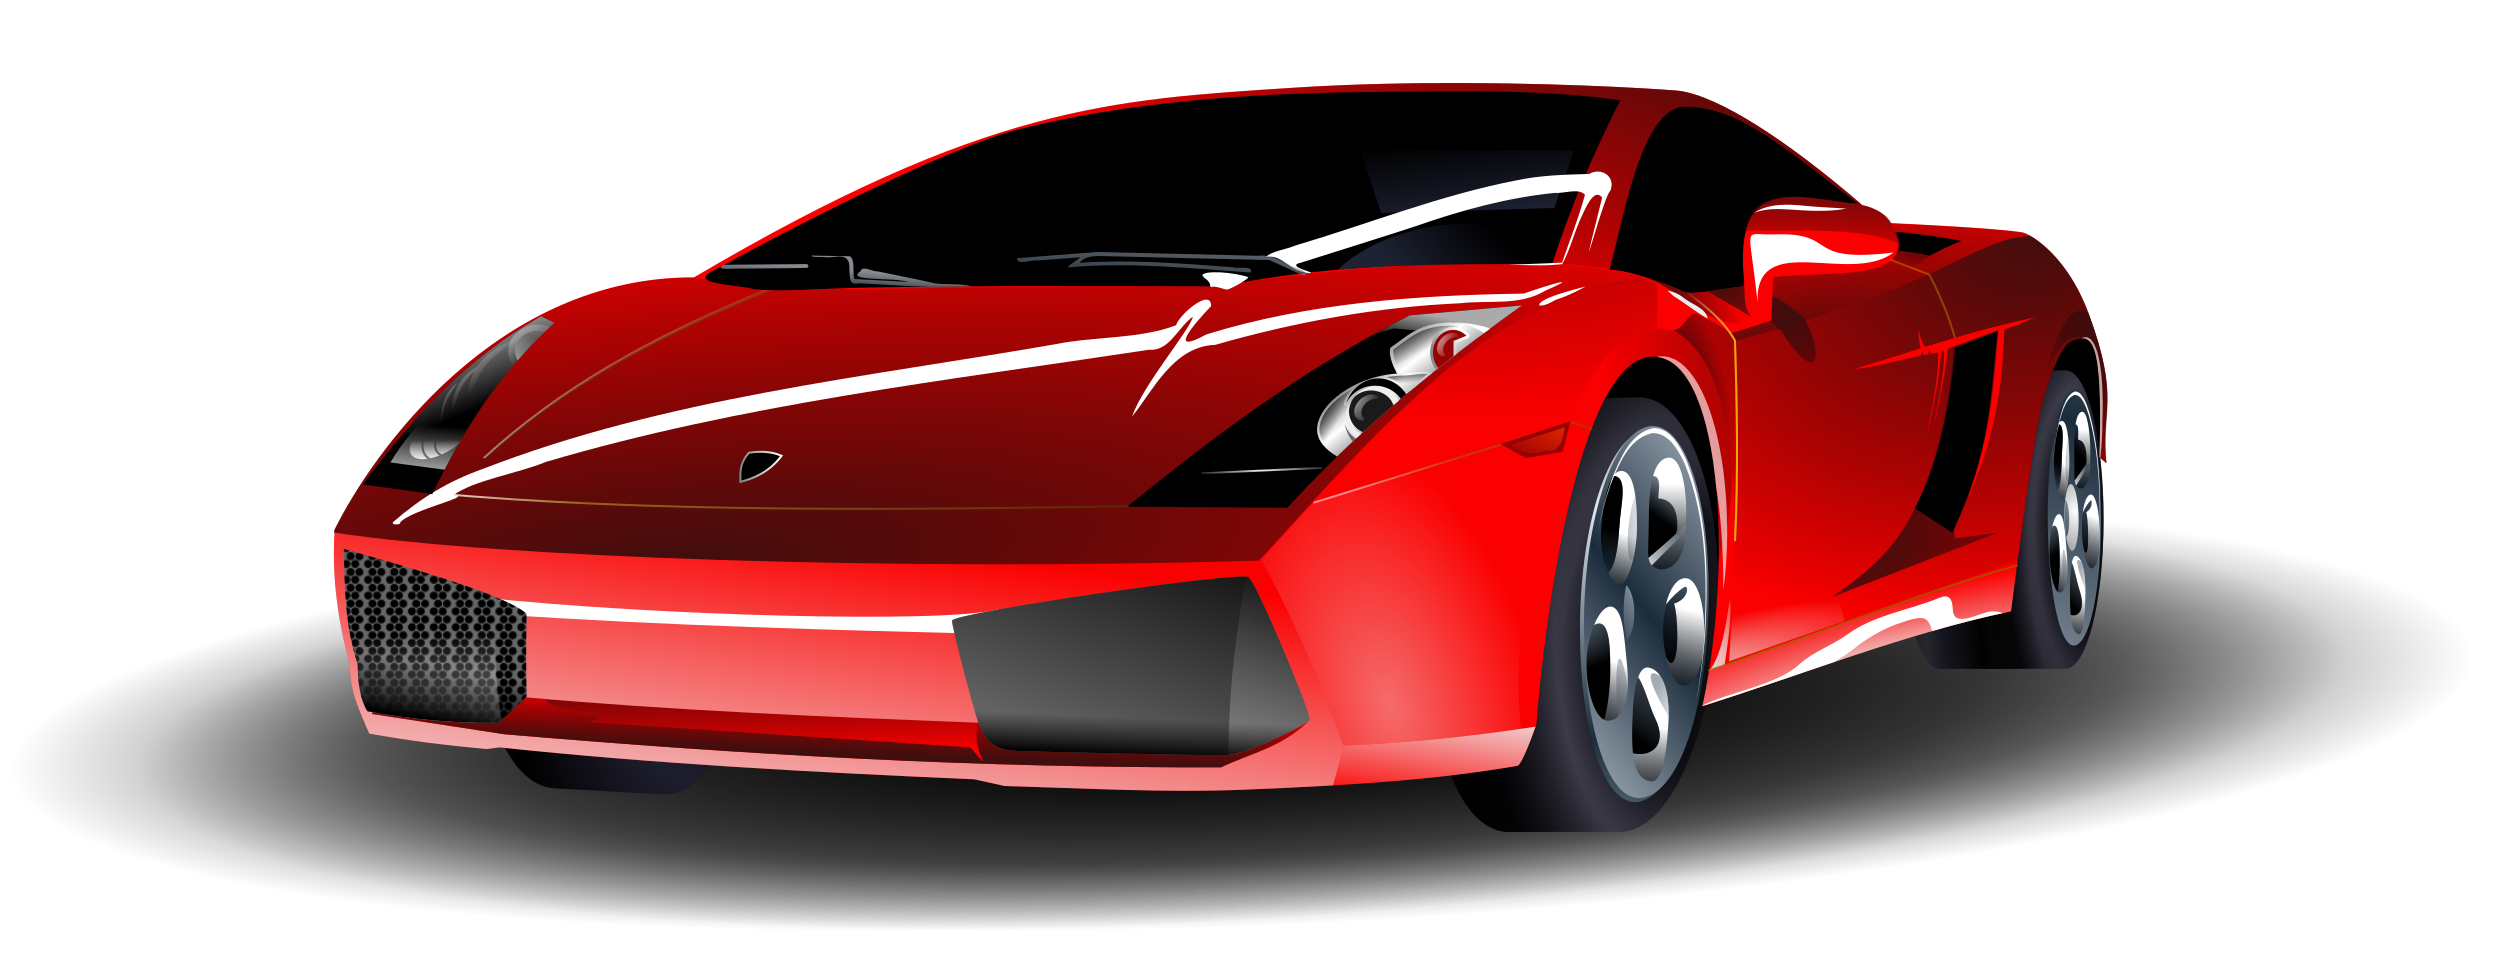 <?xml version="1.0"?>
<svg
    xmlns:rdf="http://www.w3.org/1999/02/22-rdf-syntax-ns#"
    xmlns="http://www.w3.org/2000/svg"
    xmlns:cc="http://web.resource.org/cc/"
    xmlns:xlink="http://www.w3.org/1999/xlink"
    xmlns:dc="http://purl.org/dc/elements/1.1/"
    xmlns:svg="http://www.w3.org/2000/svg"
    xmlns:inkscape="http://www.inkscape.org/namespaces/inkscape"
    xmlns:sodipodi="http://sodipodi.sourceforge.net/DTD/sodipodi-0.dtd"
    xmlns:ns1="http://sozi.baierouge.fr"
    id="svg5723"
    viewBox="0 0 1024 400"
    version="1.0"
  >
  <defs
      id="defs5725"
    >
    <pattern
        id="pattern3507"
        xlink:href="#pattern16303"
        patternTransform="matrix(.498 0 0 .498 418.06 472.18)"
    />
    <pattern
        id="pattern16303"
        xlink:href="#pattern9238"
        patternTransform="matrix(.607 0 0 .607 456.49 743.92)"
    />
    <linearGradient
        id="linearGradient16283"
      >
      <stop
          id="stop16285"
          stop-color="#252b41"
          offset="0"
      />
      <stop
          id="stop16287"
          stop-color="#252b41"
          stop-opacity="0"
          offset="1"
      />
    </linearGradient
    >
    <linearGradient
        id="linearGradient7359"
      >
      <stop
          id="stop7361"
          offset="0"
      />
      <stop
          id="stop7363"
          stop-color="#1e1d2e"
          offset="1"
      />
    </linearGradient
    >
    <linearGradient
        id="linearGradient7172"
      >
      <stop
          id="stop7174"
          stop-color="#fff"
          offset="0"
      />
      <stop
          id="stop7176"
          stop-color="#03070b"
          stop-opacity=".655"
          offset="1"
      />
    </linearGradient
    >
    <linearGradient
        id="linearGradient6994"
      >
      <stop
          id="stop6996"
          stop-color="#1b2c3c"
          offset="0"
      />
      <stop
          id="stop6998"
          stop-color="#dfe8f1"
          offset="1"
      />
    </linearGradient
    >
    <linearGradient
        id="linearGradient5896"
      >
      <stop
          id="stop5898"
          stop-color="#fff"
          offset="0"
      />
      <stop
          id="stop5907"
          stop-color="#a3701c"
          offset=".219"
      />
      <stop
          id="stop5900"
          stop-color="#582d00"
          offset="1"
      />
    </linearGradient
    >
    <linearGradient
        id="linearGradient5915"
      >
      <stop
          id="stop5917"
          stop-color="#aaa"
          offset="0"
      />
      <stop
          id="stop5919"
          stop-color="#aaa"
          stop-opacity="0"
          offset="1"
      />
    </linearGradient
    >
    <pattern
        id="pattern9238"
        xlink:href="#pattern8227"
        patternTransform="matrix(.607 0 0 .607 308.75 855.34)"
    />
    <linearGradient
        id="linearGradient5979"
      >
      <stop
          id="stop5981"
          stop-color="#eee"
          offset="0"
      />
      <stop
          id="stop5983"
          stop-color="#eee"
          stop-opacity="0"
          offset="1"
      />
    </linearGradient
    >
    <linearGradient
        id="linearGradient4971"
      >
      <stop
          id="stop4973"
          offset="0"
      />
      <stop
          id="stop4975"
          stop-opacity="0"
          offset="1"
      />
    </linearGradient
    >
    <linearGradient
        id="linearGradient7563"
      >
      <stop
          id="stop7565"
          stop-color="#888"
          offset="0"
      />
      <stop
          id="stop7567"
          stop-color="#fff"
          offset="1"
      />
    </linearGradient
    >
    <linearGradient
        id="linearGradient6653"
      >
      <stop
          id="stop6655"
          stop-color="#410e0e"
          offset="0"
      />
      <stop
          id="stop6657"
          stop-color="#100303"
          stop-opacity="0"
          offset="1"
      />
    </linearGradient
    >
    <pattern
        id="pattern8227"
        width="17.5"
        patternUnits="userSpaceOnUse"
        patternTransform="translate(308.75 855.34)"
        height="13"
      >
      <path
          id="path8209"
          style="color:#000000"
          fill-rule="evenodd"
          d="m6.667 9.667c0-1.84-1.493-3.333-3.333-3.333s-3.333 1.493-3.333 3.333c5.025e-11 1.84 1.493 3.333 3.333 3.333s3.333-1.493 3.333-3.333z"
      />
      <path
          id="path8207"
          style="color:#000000"
          fill-rule="evenodd"
          d="m14 9.667c0-1.84-1.493-3.333-3.333-3.333-1.84 0-3.334 1.493-3.334 3.333 0 1.84 1.493 3.333 3.334 3.333 1.84 0 3.333-1.493 3.333-3.333z"
      />
      <path
          id="path8185"
          style="color:#000000"
          fill-rule="evenodd"
          d="m10.167 3.333c0-1.84-1.494-3.333-3.334-3.333s-3.333 1.493-3.333 3.333 1.493 3.333 3.333 3.333 3.334-1.493 3.334-3.333z"
      />
      <path
          id="path8189"
          style="color:#000000"
          fill-rule="evenodd"
          d="m17.5 3.333c0-1.84-1.493-3.333-3.333-3.333s-3.334 1.493-3.334 3.333 1.494 3.333 3.334 3.333 3.333-1.493 3.333-3.333z"
      />
    </pattern
    >
    <radialGradient
        id="radialGradient3034"
        gradientUnits="userSpaceOnUse"
        cy="440.62"
        cx="540.56"
        gradientTransform="matrix(1 0 0 .486 0 226.65)"
        r="424.05"
      >
      <stop
          id="stop16770"
          offset="0"
      />
      <stop
          id="stop16776"
          stop-opacity=".498"
          offset=".695"
      />
      <stop
          id="stop16772"
          stop-opacity="0"
          offset="1"
      />
    </radialGradient
    >
    <radialGradient
        id="radialGradient3038"
        xlink:href="#linearGradient7359"
        spreadMethod="reflect"
        gradientUnits="userSpaceOnUse"
        cy="590.57"
        cx="621.83"
        gradientTransform="matrix(.725 4.7749e-7 -9.2254e-7 1.4 607.01 -234.04)"
        r="71.858"
    />
    <radialGradient
        id="radialGradient3040"
        xlink:href="#linearGradient5979"
        spreadMethod="reflect"
        gradientUnits="userSpaceOnUse"
        cy="608.5"
        cx="632.27"
        gradientTransform="matrix(.49 .012 -.02 .803 779.59 102.59)"
        r="71.858"
    />
    <radialGradient
        id="radialGradient3042"
        xlink:href="#linearGradient4971"
        spreadMethod="reflect"
        gradientUnits="userSpaceOnUse"
        cy="603.69"
        cx="627.11"
        gradientTransform="matrix(.857 0 0 1.655 524.14 -388.15)"
        r="71.858"
    />
    <linearGradient
        id="linearGradient3044"
        x1="667.76"
        xlink:href="#linearGradient6994"
        spreadMethod="reflect"
        gradientUnits="userSpaceOnUse"
        y1="528.76"
        gradientTransform="translate(431.34)"
        x2="561.7"
        y2="879.24"
    />
    <linearGradient
        id="linearGradient3046"
        x1="627.95"
        xlink:href="#linearGradient4971"
        gradientUnits="userSpaceOnUse"
        y1="539.87"
        gradientTransform="translate(431.34)"
        x2="636.76"
        y2="527.14"
    />
    <linearGradient
        id="linearGradient3048"
        x1="617.48"
        xlink:href="#linearGradient5979"
        gradientUnits="userSpaceOnUse"
        y1="564.97"
        gradientTransform="translate(431.34)"
        x2="639.13"
        y2="546.08"
    />
    <linearGradient
        id="linearGradient3050"
        x1="636.04"
        xlink:href="#linearGradient7172"
        gradientUnits="userSpaceOnUse"
        y1="522.03"
        gradientTransform="translate(431.34)"
        x2="634.98"
        y2="564.67"
    />
    <radialGradient
        id="radialGradient3052"
        xlink:href="#linearGradient7172"
        gradientUnits="userSpaceOnUse"
        cy="583.85"
        cx="624.91"
        gradientTransform="matrix(11.672 0 0 10.017 -6665.7 -5267.5)"
        r="8.25"
    />
    <linearGradient
        id="linearGradient3054"
        x1="640.39"
        xlink:href="#linearGradient7172"
        gradientUnits="userSpaceOnUse"
        y1="584.26"
        gradientTransform="translate(431.34)"
        x2="630.81"
        y2="622.66"
    />
    <linearGradient
        id="linearGradient3056"
        x1="627.19"
        xlink:href="#linearGradient7172"
        gradientUnits="userSpaceOnUse"
        y1="643.59"
        gradientTransform="translate(431.34)"
        x2="623.25"
        y2="674.8"
    />
    <linearGradient
        id="linearGradient3058"
        x1="607.39"
        xlink:href="#linearGradient7172"
        gradientUnits="userSpaceOnUse"
        y1="611.66"
        gradientTransform="translate(431.34)"
        x2="594.91"
        y2="640.13"
    />
    <linearGradient
        id="linearGradient3060"
        x1="602.03"
        xlink:href="#linearGradient7172"
        gradientUnits="userSpaceOnUse"
        y1="543.92"
        gradientTransform="translate(431.34)"
        x2="591.7"
        y2="572.33"
    />
    <linearGradient
        id="linearGradient3062"
        x1="629.38"
        xlink:href="#linearGradient4971"
        gradientUnits="userSpaceOnUse"
        y1="611.31"
        gradientTransform="translate(431.34)"
        x2="641.48"
        y2="573.3"
    />
    <linearGradient
        id="linearGradient3064"
        x1="613.96"
        xlink:href="#linearGradient4971"
        gradientUnits="userSpaceOnUse"
        y1="647.56"
        gradientTransform="translate(431.34)"
        x2="633.67"
        y2="618.38"
    />
    <linearGradient
        id="linearGradient3066"
        x1="600.35"
        xlink:href="#linearGradient4971"
        gradientUnits="userSpaceOnUse"
        y1="610.96"
        gradientTransform="translate(431.34)"
        x2="592.51"
        y2="591.56"
    />
    <linearGradient
        id="linearGradient3068"
        x1="606.29"
        xlink:href="#linearGradient4971"
        gradientUnits="userSpaceOnUse"
        y1="545.46"
        gradientTransform="translate(431.34)"
        x2="600.72"
        y2="569.36"
    />
    <linearGradient
        id="linearGradient3070"
        x1="610.31"
        xlink:href="#linearGradient6994"
        gradientUnits="userSpaceOnUse"
        y1="547.36"
        gradientTransform="translate(431.34)"
        x2="623.41"
        y2="545.77"
    />
    <linearGradient
        id="linearGradient3072"
        x1="606.05"
        xlink:href="#linearGradient6994"
        gradientUnits="userSpaceOnUse"
        y1="613.67"
        gradientTransform="translate(431.34)"
        x2="626.22"
        y2="668.42"
    />
    <linearGradient
        id="linearGradient3074"
        x1="623.2"
        xlink:href="#linearGradient6994"
        gradientUnits="userSpaceOnUse"
        y1="627.22"
        gradientTransform="translate(431.34)"
        x2="640.17"
        y2="638.06"
    />
    <linearGradient
        id="linearGradient3076"
        x1="599.1"
        xlink:href="#linearGradient6994"
        gradientUnits="userSpaceOnUse"
        y1="599.91"
        gradientTransform="translate(431.34)"
        x2="642"
        y2="572.53"
    />
    <radialGradient
        id="radialGradient3078"
        xlink:href="#linearGradient7359"
        spreadMethod="reflect"
        gradientUnits="userSpaceOnUse"
        cy="590.57"
        cx="621.83"
        gradientTransform="matrix(.725 4.7749e-7 -9.2254e-7 1.4 175.67 -234.04)"
        r="71.858"
    />
    <radialGradient
        id="radialGradient3080"
        xlink:href="#linearGradient5979"
        spreadMethod="reflect"
        gradientUnits="userSpaceOnUse"
        cy="608.5"
        cx="632.27"
        gradientTransform="matrix(.49 .012 -.02 .803 348.25 102.59)"
        r="71.858"
    />
    <radialGradient
        id="radialGradient3082"
        xlink:href="#linearGradient4971"
        spreadMethod="reflect"
        gradientUnits="userSpaceOnUse"
        cy="603.69"
        cx="627.11"
        gradientTransform="matrix(.725 4.7749e-7 -9.2254e-7 1.4 175.67 -234.04)"
        r="71.858"
    />
    <linearGradient
        id="linearGradient3084"
        x1="611.35"
        xlink:href="#linearGradient6994"
        spreadMethod="reflect"
        gradientUnits="userSpaceOnUse"
        y1="650.86"
        gradientTransform="translate(-2,2)"
        x2="640.58"
        y2="543.44"
    />
    <linearGradient
        id="linearGradient3086"
        x1="621"
        xlink:href="#linearGradient6994"
        spreadMethod="reflect"
        gradientUnits="userSpaceOnUse"
        y1="585.91"
        x2="529.11"
        y2="660.17"
    />
    <linearGradient
        id="linearGradient3088"
        x1="627.95"
        xlink:href="#linearGradient4971"
        gradientUnits="userSpaceOnUse"
        x2="636.76"
        y1="539.87"
        y2="527.14"
    />
    <linearGradient
        id="linearGradient3090"
        x1="617.48"
        xlink:href="#linearGradient5979"
        gradientUnits="userSpaceOnUse"
        x2="639.13"
        y1="564.97"
        y2="546.08"
    />
    <linearGradient
        id="linearGradient3092"
        x1="636.04"
        xlink:href="#linearGradient7172"
        gradientUnits="userSpaceOnUse"
        x2="634.98"
        y1="522.03"
        y2="564.67"
    />
    <linearGradient
        id="linearGradient3096"
        x1="640.39"
        xlink:href="#linearGradient7172"
        gradientUnits="userSpaceOnUse"
        x2="630.81"
        y1="584.26"
        y2="622.66"
    />
    <linearGradient
        id="linearGradient3098"
        x1="627.19"
        xlink:href="#linearGradient7172"
        gradientUnits="userSpaceOnUse"
        x2="623.25"
        y1="643.59"
        y2="674.8"
    />
    <linearGradient
        id="linearGradient3100"
        x1="607.39"
        xlink:href="#linearGradient7172"
        gradientUnits="userSpaceOnUse"
        x2="594.91"
        y1="611.66"
        y2="640.13"
    />
    <linearGradient
        id="linearGradient3102"
        x1="602.03"
        xlink:href="#linearGradient7172"
        gradientUnits="userSpaceOnUse"
        x2="591.7"
        y1="543.92"
        y2="572.33"
    />
    <linearGradient
        id="linearGradient3104"
        x1="629.38"
        xlink:href="#linearGradient4971"
        gradientUnits="userSpaceOnUse"
        x2="641.48"
        y1="611.31"
        y2="573.3"
    />
    <linearGradient
        id="linearGradient3106"
        x1="613.96"
        xlink:href="#linearGradient4971"
        gradientUnits="userSpaceOnUse"
        x2="633.67"
        y1="647.56"
        y2="618.38"
    />
    <linearGradient
        id="linearGradient3108"
        x1="600.35"
        xlink:href="#linearGradient4971"
        gradientUnits="userSpaceOnUse"
        x2="592.51"
        y1="610.96"
        y2="591.56"
    />
    <linearGradient
        id="linearGradient3110"
        x1="606.29"
        xlink:href="#linearGradient4971"
        gradientUnits="userSpaceOnUse"
        x2="600.72"
        y1="545.46"
        y2="569.36"
    />
    <linearGradient
        id="linearGradient3112"
        x1="610.31"
        xlink:href="#linearGradient6994"
        gradientUnits="userSpaceOnUse"
        x2="623.41"
        y1="547.36"
        y2="545.77"
    />
    <linearGradient
        id="linearGradient3114"
        x1="606.05"
        xlink:href="#linearGradient6994"
        gradientUnits="userSpaceOnUse"
        x2="626.22"
        y1="613.67"
        y2="668.42"
    />
    <linearGradient
        id="linearGradient3116"
        x1="623.2"
        xlink:href="#linearGradient6994"
        gradientUnits="userSpaceOnUse"
        x2="640.17"
        y1="627.22"
        y2="638.06"
    />
    <linearGradient
        id="linearGradient3118"
        x1="599.1"
        xlink:href="#linearGradient6994"
        gradientUnits="userSpaceOnUse"
        x2="642"
        y1="599.91"
        y2="572.53"
    />
    <linearGradient
        id="linearGradient3140"
        x1="391.63"
        xlink:href="#linearGradient4971"
        gradientUnits="userSpaceOnUse"
        x2="350.01"
        y1="525.75"
        y2="657.3"
    />
    <linearGradient
        id="linearGradient3142"
        x1="370.79"
        xlink:href="#linearGradient5979"
        gradientUnits="userSpaceOnUse"
        x2="432.79"
        y1="733.72"
        y2="568.25"
    />
    <linearGradient
        id="linearGradient3144"
        x1="356.13"
        xlink:href="#linearGradient4971"
        gradientUnits="userSpaceOnUse"
        x2="357.01"
        y1="657.3"
        y2="638.3"
    />
    <linearGradient
        id="linearGradient3150"
        x1="50.772"
        xlink:href="#linearGradient5979"
        gradientUnits="userSpaceOnUse"
        x2="71.355"
        y1="420.28"
        y2="470.67"
    />
    <linearGradient
        id="linearGradient3152"
        x1="1.475"
        xlink:href="#linearGradient5915"
        gradientUnits="userSpaceOnUse"
        y1="510.41"
        gradientTransform="matrix(1.133 0 0 1.054 -4.464 -23.154)"
        x2="3.481"
        y2="488.08"
    />
    <linearGradient
        id="linearGradient3154"
        x1="-1039.7"
        xlink:href="#linearGradient5979"
        gradientUnits="userSpaceOnUse"
        y1="503.28"
        gradientTransform="translate(1056.9 6.364)"
        x2="-1039.7"
        y2="493.75"
    />
    <linearGradient
        id="linearGradient3156"
        x1="38.673"
        xlink:href="#linearGradient5979"
        gradientUnits="userSpaceOnUse"
        y1="428.33"
        gradientTransform="matrix(.879 0 0 .892 7.064 49.507)"
        x2="64.187"
        y2="457.21"
    />
    <linearGradient
        id="linearGradient3158"
        x1="51.647"
        xlink:href="#linearGradient5979"
        gradientUnits="userSpaceOnUse"
        y1="475.14"
        gradientTransform="matrix(.879 0 0 .892 7.064 49.507)"
        x2="66.614"
        y2="447.78"
    />
    <linearGradient
        id="linearGradient3160"
        x1="41.741"
        xlink:href="#linearGradient5979"
        gradientUnits="userSpaceOnUse"
        y1="420.98"
        gradientTransform="matrix(1.26 -.541 -.07 1.086 -3.803 9.396)"
        x2="64.108"
        y2="452.07"
    />
    <linearGradient
        id="linearGradient3170"
        y2="512.13"
        gradientUnits="userSpaceOnUse"
        y1="482.08"
        x2="562.86"
        x1="577"
      >
      <stop
          id="stop9889"
          stop-color="#fd3301"
          offset="0"
      />
      <stop
          id="stop9891"
          stop-color="#fd3301"
          stop-opacity="0"
          offset="1"
      />
    </linearGradient
    >
    <radialGradient
        id="radialGradient3178"
        xlink:href="#linearGradient6653"
        gradientUnits="userSpaceOnUse"
        cy="545.55"
        cx="740.1"
        gradientTransform="matrix(2.9 0 0 4.648 -1417.3 -1993.7)"
        r="41.69"
    />
    <linearGradient
        id="linearGradient3208"
        x1="527.97"
        xlink:href="#linearGradient5915"
        gradientUnits="userSpaceOnUse"
        x2="524.5"
        y1="440.59"
        y2="457.09"
    />
    <linearGradient
        id="linearGradient3210"
        x1="494.36"
        xlink:href="#linearGradient7563"
        spreadMethod="reflect"
        gradientUnits="userSpaceOnUse"
        y1="449.44"
        x2="503.73"
        y2="461.89"
    />
    <linearGradient
        id="linearGradient3212"
        x1="470.5"
        xlink:href="#linearGradient7563"
        spreadMethod="reflect"
        gradientUnits="userSpaceOnUse"
        y1="474.01"
        x2="479.86"
        y2="485.41"
    />
    <linearGradient
        id="linearGradient3214"
        x1="490.31"
        xlink:href="#linearGradient4971"
        gradientUnits="userSpaceOnUse"
        x2="491.38"
        y1="465.17"
        y2="473.16"
    />
    <linearGradient
        id="linearGradient3216"
        x1="463.08"
        xlink:href="#linearGradient4971"
        gradientUnits="userSpaceOnUse"
        x2="473.85"
        y1="474.12"
        y2="481.29"
    />
    <linearGradient
        id="linearGradient3218"
        x1="502.48"
        xlink:href="#linearGradient4971"
        gradientUnits="userSpaceOnUse"
        x2="511.13"
        y1="440.05"
        y2="455.03"
    />
    <linearGradient
        id="linearGradient3220"
        x1="516.01"
        xlink:href="#linearGradient7563"
        gradientUnits="userSpaceOnUse"
        x2="529.98"
        y1="457.51"
        y2="450.26"
    />
    <radialGradient
        id="radialGradient3222"
        xlink:href="#linearGradient5979"
        gradientUnits="userSpaceOnUse"
        cy="456.27"
        cx="498.18"
        gradientTransform="matrix(3.547 0 .843 3.886 -1683.1 -1299.1)"
        r="5.555"
    />
    <radialGradient
        id="radialGradient3224"
        xlink:href="#linearGradient5979"
        gradientUnits="userSpaceOnUse"
        cy="446.96"
        cx="512.22"
        gradientTransform="matrix(2.909 0 0 3.095 -978.07 -936.85)"
        r="5.555"
    />
    <radialGradient
        id="radialGradient3226"
        xlink:href="#linearGradient5979"
        gradientUnits="userSpaceOnUse"
        cy="515.31"
        cx="429.21"
        gradientTransform="matrix(1.55 0 0 .086 -235.98 470.93)"
        r="29.948"
    />
    <linearGradient
        id="linearGradient3380"
        x1="505.09"
        xlink:href="#linearGradient16283"
        gradientUnits="userSpaceOnUse"
        y1="426.1"
        gradientTransform="matrix(.821 0 0 .821 164.48 -230.33)"
        x2="543.56"
        y2="391.98"
    />
    <linearGradient
        id="linearGradient3383"
        x1="223.41"
        xlink:href="#linearGradient6994"
        gradientUnits="userSpaceOnUse"
        y1="427.08"
        gradientTransform="matrix(.821 0 0 .821 164.48 -230.33)"
        x2="224.29"
        y2="415.67"
    />
    <linearGradient
        id="linearGradient3386"
        x1="360.88"
        xlink:href="#linearGradient6994"
        gradientUnits="userSpaceOnUse"
        y1="431.09"
        gradientTransform="matrix(.821 0 0 .821 164.48 -230.33)"
        x2="363.75"
        y2="386.31"
    />
    <radialGradient
        id="radialGradient3410"
        xlink:href="#linearGradient6653"
        gradientUnits="userSpaceOnUse"
        cy="414.13"
        cx="692.58"
        gradientTransform="matrix(.224 -5.5451e-8 6.9546e-8 .731 703.1 -175.73)"
        r="109.08"
    />
    <linearGradient
        id="linearGradient3414"
        x1="641"
        gradientUnits="userSpaceOnUse"
        y1="488.24"
        gradientTransform="matrix(.821 0 0 .821 164.48 -230.33)"
        x2="666.5"
        y2="488.24"
      >
      <stop
          id="stop6170"
          stop-color="#fff"
          stop-opacity="0"
          offset="0"
      />
      <stop
          id="stop6172"
          stop-color="#fdca01"
          offset="1"
      />
    </linearGradient
    >
    <radialGradient
        id="radialGradient3417"
        xlink:href="#linearGradient6653"
        gradientUnits="userSpaceOnUse"
        cy="444.14"
        cx="672.33"
        gradientTransform="matrix(-1.515 .377 -.97 -3.902 2138.8 1637.1)"
        r="11.276"
    />
    <radialGradient
        id="radialGradient3420"
        xlink:href="#linearGradient5979"
        gradientUnits="userSpaceOnUse"
        cy="662.38"
        cx="735.36"
        gradientTransform="matrix(2.18 -.59 .124 .458 -917.07 414.35)"
        r="78.531"
    />
    <radialGradient
        id="radialGradient3423"
        xlink:href="#linearGradient5979"
        gradientUnits="userSpaceOnUse"
        cy="596.82"
        cx="677.77"
        gradientTransform="matrix(1.189 -.436 .101 .275 -189.99 417.58)"
        r="78.531"
    />
    <radialGradient
        id="radialGradient3426"
        xlink:href="#linearGradient5979"
        gradientUnits="userSpaceOnUse"
        cy="603.62"
        cx="731.87"
        gradientTransform="matrix(.735 -.217 .134 .455 73.951 158.51)"
        r="78.531"
    />
    <radialGradient
        id="radialGradient3430"
        xlink:href="#linearGradient6653"
        gradientUnits="userSpaceOnUse"
        cy="458.76"
        cx="670.3"
        gradientTransform="matrix(3.154 .65 -.83 4.032 -935.95 -2157)"
        r="43.912"
    />
    <radialGradient
        id="radialGradient3437"
        xlink:href="#linearGradient6653"
        gradientUnits="userSpaceOnUse"
        cy="436.95"
        cx="669.97"
        gradientTransform="matrix(1.736 -1.736 2.851 2.851 -1730.8 40.698)"
        r="11.276"
    />
    <radialGradient
        id="radialGradient3440"
        xlink:href="#linearGradient6653"
        gradientUnits="userSpaceOnUse"
        cy="438.91"
        cx="683.88"
        gradientTransform="matrix(4.321 0 -0 2.991 -2250.7 -1195.5)"
        r="11.276"
    />
    <radialGradient
        id="radialGradient3443"
        xlink:href="#linearGradient6653"
        gradientUnits="userSpaceOnUse"
        cy="440.88"
        cx="694.37"
        gradientTransform="matrix(2.906 0 0 4.262 -1283.5 -1753.3)"
        r="11.276"
    />
    <linearGradient
        id="linearGradient3446"
        x1="746.39"
        xlink:href="#linearGradient5979"
        gradientUnits="userSpaceOnUse"
        y1="629.16"
        gradientTransform="matrix(.821 0 0 .821 164.48 -230.34)"
        x2="738.97"
        y2="585.67"
    />
    <radialGradient
        id="radialGradient3454"
        xlink:href="#linearGradient6653"
        gradientUnits="userSpaceOnUse"
        cy="403.92"
        cx="743.96"
        gradientTransform="matrix(1.742 .467 -.223 .833 -421.54 -588.86)"
        r="18.188"
    />
    <radialGradient
        id="radialGradient3460"
        xlink:href="#linearGradient6653"
        gradientUnits="userSpaceOnUse"
        cy="384.78"
        cx="759.13"
        gradientTransform="matrix(1.93 -.527 .374 1.372 -772.59 -31.592)"
        r="109.08"
    />
    <radialGradient
        id="radialGradient3463"
        xlink:href="#linearGradient6653"
        gradientUnits="userSpaceOnUse"
        cy="524.13"
        cx="694.81"
        gradientTransform="matrix(2.321 -.622 .245 .914 -1008.4 107.14)"
        r="74.5"
    />
    <linearGradient
        id="linearGradient3467"
        x1="698.37"
        xlink:href="#linearGradient6653"
        gradientUnits="userSpaceOnUse"
        y1="369.54"
        gradientTransform="matrix(.821 0 0 .821 164.63 -230.21)"
        x2="696.86"
        y2="412.09"
    />
    <radialGradient
        id="radialGradient3473"
        xlink:href="#linearGradient6653"
        gradientUnits="userSpaceOnUse"
        cy="282.17"
        cx="546.22"
        gradientTransform="matrix(2.821 0 0 1.81 -938.04 -492.29)"
        r="85.484"
    />
    <linearGradient
        id="linearGradient3477"
        x1="480.03"
        xlink:href="#linearGradient5896"
        gradientUnits="userSpaceOnUse"
        y1="547.23"
        gradientTransform="matrix(.821 0 0 .821 164.63 -230.21)"
        x2="711.39"
        y2="462.82"
    />
    <radialGradient
        id="radialGradient3480"
        xlink:href="#linearGradient5979"
        gradientUnits="userSpaceOnUse"
        cy="622.22"
        cx="485.42"
        gradientTransform="matrix(.716 -.208 .37 1.274 -8.498 -403.14)"
        r="83.828"
    />
    <linearGradient
        id="linearGradient3483"
        x1="-858.5"
        xlink:href="#linearGradient7563"
        gradientUnits="userSpaceOnUse"
        y1="514.43"
        gradientTransform="matrix(.821 0 0 .821 1008.6 -231.36)"
        x2="-838.75"
        y2="514.43"
    />
    <linearGradient
        id="linearGradient3494"
        x1="23.116"
        xlink:href="#linearGradient4971"
        gradientUnits="userSpaceOnUse"
        y1="640.95"
        gradientTransform="matrix(.821 0 0 .821 164.48 -230.33)"
        x2="27.494"
        y2="614.26"
    />
    <linearGradient
        id="linearGradient3497"
        x1="-2.42"
        xlink:href="#linearGradient5979"
        gradientUnits="userSpaceOnUse"
        y1="671.11"
        gradientTransform="matrix(.821 0 0 .821 164.48 -230.33)"
        x2="-6.662"
        y2="597.57"
    />
    <linearGradient
        id="linearGradient3510"
        x1="536.6"
        xlink:href="#linearGradient5979"
        gradientUnits="userSpaceOnUse"
        y1="631.95"
        gradientTransform="matrix(.821 0 0 .821 166.01 -231.87)"
        x2="527.18"
        y2="690.57"
    />
    <linearGradient
        id="linearGradient3516"
        x1="531.39"
        xlink:href="#linearGradient16283"
        gradientUnits="userSpaceOnUse"
        y1="390.62"
        gradientTransform="matrix(.821 0 0 .821 164.48 -230.33)"
        x2="526.56"
        y2="348.48"
    />
    <linearGradient
        id="linearGradient3521"
        x1="15.064"
        xlink:href="#linearGradient5896"
        gradientUnits="userSpaceOnUse"
        y1="530.64"
        gradientTransform="matrix(.821 0 0 .821 164.48 -230.33)"
        x2="364.31"
        y2="530.64"
    />
    <linearGradient
        id="linearGradient3524"
        x1="21.762"
        xlink:href="#linearGradient5979"
        gradientUnits="userSpaceOnUse"
        y1="493.84"
        gradientTransform="matrix(.821 0 0 .821 164.48 -230.33)"
        x2="213.55"
        y2="389.54"
    />
    <radialGradient
        id="radialGradient3527"
        xlink:href="#linearGradient6653"
        gradientUnits="userSpaceOnUse"
        cy="843.38"
        cx="144.49"
        gradientTransform="matrix(1.96 -.162 .037 .448 -40.827 -123.55)"
        r="329.03"
    />
    <linearGradient
        id="linearGradient3531"
        x1="180.69"
        xlink:href="#linearGradient6653"
        gradientUnits="userSpaceOnUse"
        y1="654.62"
        gradientTransform="matrix(.821 0 0 .821 164.48 -230.33)"
        x2="181.71"
        y2="627.38"
    />
    <linearGradient
        id="linearGradient3534"
        x1="174.99"
        xlink:href="#linearGradient5979"
        gradientUnits="userSpaceOnUse"
        y1="720.53"
        gradientTransform="matrix(.821 0 0 .821 164.48 -230.33)"
        x2="198.08"
        y2="545.88"
    />
    <linearGradient
        id="linearGradient3537"
        x1="138.69"
        xlink:href="#linearGradient6653"
        gradientUnits="userSpaceOnUse"
        y1="605.62"
        gradientTransform="matrix(.821 0 0 .821 164.48 -230.33)"
        x2="140.71"
        y2="660.5"
    />
    <linearGradient
        id="linearGradient3540"
        x1="718.94"
        xlink:href="#linearGradient6653"
        gradientUnits="userSpaceOnUse"
        y1="307.84"
        gradientTransform="matrix(.821 0 0 .821 164.48 -230.33)"
        x2="647.59"
        y2="482.91"
    />
    <radialGradient
        id="radialGradient3544"
        xlink:href="#linearGradient7359"
        spreadMethod="reflect"
        gradientUnits="userSpaceOnUse"
        cy="586.53"
        cx="623.78"
        gradientTransform="matrix(.581 .033 -.004 1.063 -72.143 -399.83)"
        r="71.858"
    />
  </defs
  >
  <g
      id="g16800"
      transform="matrix(.844 0 0 .844 38.704 -162.12)"
      fill="url(#radialGradient3034)"
      fill-rule="evenodd"
    >
    <path
        id="path16796"
        style="color:#000000"
        transform="matrix(1.292 0 -.706 .514 200.73 311.6)"
        d="m964.6 440.62c0.04 113.75-189.82 205.96-424.04 205.96s-424.08-92.21-424.05-205.96c-0.03-113.74 189.83-205.95 424.05-205.95s424.08 92.21 424.04 205.95z"
    />
    <path
        id="path16653"
        style="color:#000000"
        transform="matrix(1.292 0 -.706 .514 138.51 311.6)"
        d="m964.6 440.62c0.04 113.75-189.82 205.96-424.04 205.96s-424.08-92.21-424.05-205.96c-0.03-113.74 189.83-205.95 424.05-205.95s424.08 92.21 424.04 205.95z"
    />
  </g
  >
  <path
      id="path7345"
      style="color:#000000"
      fill-rule="evenodd"
      d="m676.06 137.72c-1.88 0.08-3.79 0.45-5.72 1.16-24.82 9.09-44.95 68.09-44.95 131.69 0 14.3 1.02 27.63 2.88 39.58l83.36-25.54c2.36-14.85 3.67-30.74 3.67-46.94 0-58.64-17.13-100.83-39.24-99.95z"
  />
  <path
      id="path11311"
      style="color:#000000"
      fill-rule="evenodd"
      d="m852.98 136.88c-14.86 0.51-20.54 29.71-25.18 66.32-2.12 16.68-4.34 34.61-4.54 49.23l0.3-2.26 36.45-62.96 1.33 0.44c2.25-29.17-0.47-51.04-8.36-50.77z"
  />
  <g
      id="g12225"
      transform="matrix(.353 0 .015 .564 468.75 -118.35)"
      fill-rule="evenodd"
    >
    <path
        id="path12100"
        style="color:#000000"
        fill="url(#radialGradient3038)"
        d="m1049 478.84l-142.98 1.13c-24.18 0-49.4 51.54-52.04 111.34-2.64 59.81 14.82 104.32 39 104.31l146.42-0.09c24.2 0 46-48.54 48.6-108.34 2.7-59.81-14.8-108.35-39-108.35z"
    />
    <path
        id="path12102"
        opacity=".145"
        style="color:#000000"
        fill="url(#radialGradient3040)"
        d="m1049 478.84l-143.14 1.13c-24.17 0-49.39 51.54-52.04 111.34-2.64 59.81 14.83 104.32 39 104.31l146.58-0.09c24.2 0 46-48.54 48.6-108.34 2.7-59.81-14.8-108.35-39-108.35z"
    />
    <path
        id="path12104"
        style="color:#000000"
        fill="url(#radialGradient3042)"
        d="m1049 478.84l-142.98 1.13c-24.18 0-49.4 51.54-52.04 111.34-2.64 59.81 14.82 104.32 39 104.31l146.42-0.09c24.2 0 46-48.54 48.6-108.34 2.7-59.81-14.8-108.35-39-108.35z"
    />
  </g
  >
  <g
      id="g12205"
      transform="matrix(.353 0 .011 .564 471.78 -118.35)"
      fill-rule="evenodd"
    >
    <path
        id="path12106"
        style="color:#000000"
        fill="url(#linearGradient3044)"
        d="m1055.7 493.12c-0.8-0.01-1.5 0.06-2.4 0.22-18.8 3.79-32.4 50.16-32.1 101.41 0.4 50.79 12.9 87.81 30.1 83.63 19.1-4.63 32.1-49.62 32.1-100.41 0.6-48.41-11.4-84.59-27.7-84.85z"
    />
    <path
        id="path12108"
        style="color:#000000"
        fill="url(#linearGradient3046)"
        d="m1063.6 508.88c5.8-0.37 8.7 13.53 8.7 27.74 0 1.97 0 3.9-0.2 5.76-6.7 5.84-13.3 12.58-18.7 16.48-0.4-3.62 0.1-10.19 0.2-19.48 0.1-14.15 1.5-29.98 10-30.5z"
    />
    <path
        id="path12110"
        style="color:#000000"
        fill="url(#linearGradient3048)"
        d="m1053.4 558.91l13.6-11.93 4.7-0.9-16.6 16.56c-0.7-0.86-1.3-2.04-1.7-3.73z"
    />
    <path
        id="path12112"
        style="color:#000000"
        fill="url(#linearGradient3050)"
        d="m1063.6 508.88c-4 0.24-6.4 3.9-7.9 9.18 5.3-0.02 1.8 11.1 2.9 11.19 5.3 0.43 9.2 3.98 9.2 13.37 0 1.43-0.2 2.8-0.6 4.1-0.4 1.25 1.7 0.61 3.8 0l-15.9 15.84c1.7 1.5 3.7 2.3 5.7 2.06 6.6-0.74 10.3-8.03 11-16.24 0-0.64 0-1.26-0.1-1.88v-0.03c0.4-3.09 0.6-6.4 0.6-9.85 0-14.21-2.9-28.11-8.7-27.74z"
    />
    <path
        id="path12114"
        style="color:#000000"
        transform="matrix(.998 0 0 1.104 426.44 -60.056)"
        fill="url(#radialGradient3052)"
        d="m632 584.86c0 12.15-3.69 22-8.25 22s-8.25-9.85-8.25-22 3.69-22 8.25-22 8.25 9.85 8.25 22z"
    />
    <path
        id="path12116"
        style="color:#000000"
        fill="url(#linearGradient3054)"
        d="m1071.6 569c-4.2 0.2-7.6 5.41-9.5 13.12 2.7-3.38 6.3-6.92 9.2-8.65 2.2-1.36 2.6 5.78-5.2 8.22 2 5.14 2.9 29.37-1.5 29.62-0.8 0.04-1.6-1.15-2.4-2.9 1.8 8.51 5.1 14.25 9 14.25 5.7 0 10.1-11.62 10.1-26.44s-3.6-26.82-9.1-27.22c-0.2-0.02-0.4-0.01-0.6 0z"
    />
    <path
        id="path12118"
        style="color:#000000"
        fill="url(#linearGradient3056)"
        d="m1052.9 613.56c-2-0.01-3.5 1.81-4.6 4.82 3.1 4.34 5.7 14.99 8.5 20.59 5.9 12.13-0.5 19.02-10.2 17.59-0.3-0.04-0.6-0.14-0.9-0.28 0.8 8.1 3.2 13.44 9.1 14.1 4.3 0.47 7.3-8.41 8.5-28.5 1.2-19.62-4.4-27.4-9.8-28.26-0.2-0.02-0.4-0.06-0.6-0.06z"
    />
    <path
        id="path12120"
        style="color:#000000"
        fill="url(#linearGradient3058)"
        d="m1034.4 583.19c-2.8-0.07-5.8 3.68-8.2 9.25 0.1-0.07 0.2-0.17 0.4-0.22 8-4.24 7.7 13.31 7.7 23.4 0 6.66-1 17.46-2.9 24.07 0.7 0.32 1.4 0.48 2.1 0.43 7-0.45 11.2-8.98 9.1-28.9-1.4-14.09-2-27.88-8.2-28.03z"
    />
    <path
        id="path12122"
        style="color:#000000"
        fill="url(#linearGradient3060)"
        d="m1039.6 515.53c-0.2 0.02-0.4 0.05-0.6 0.09-1.2 0.23-2.2 1.06-3.1 2.35 7.6 0.37 3.7 13.98 3 25.25-0.8 12.72-2.6 20.68-5.5 23.06 1.6 3.43 3.5 5.6 5.2 6 4.1 0.96 9.1-13.88 9.1-29.47 0-15.1-1.8-27.74-8.1-27.28z"
    />
    <path
        id="path12124"
        style="color:#000000"
        fill="url(#linearGradient3062)"
        d="m1071.8 573.31c-0.1 0.02-0.3 0.07-0.4 0.16-2.9 1.73-6.5 5.27-9.1 8.65-1 3.85-1.6 8.34-1.6 13.13 0 4.82 0.6 9.3 1.6 13.16 0.8 1.75 1.7 2.94 2.4 2.9 4.4-0.25 3.5-24.48 1.6-29.62 7.3-2.28 7.4-8.7 5.5-8.38z"
    />
    <path
        id="path12126"
        style="color:#000000"
        fill="url(#linearGradient3064)"
        d="m1048.3 618.38c-1.9 5.15-2.7 13.85-2.9 23.12-0.2 5.53-0.2 10.52 0.3 14.78 0.3 0.14 0.6 0.24 0.9 0.28 9.7 1.43 16.1-5.46 10.2-17.59-2.8-5.6-5.4-16.25-8.5-20.59z"
    />
    <path
        id="path12128"
        style="color:#000000"
        fill="url(#linearGradient3066)"
        d="m1028.6 591.56c-0.6 0.04-1.3 0.26-2 0.66-0.2 0.05-0.3 0.15-0.4 0.22-2.2 5.34-3.7 12.36-3.7 19.31 0 12.57 3.6 25.45 8.9 27.94 1.9-6.61 2.9-17.41 2.9-24.07 0-9.15 0.2-24.43-5.7-24.06z"
    />
    <path
        id="path12130"
        style="color:#000000"
        fill="url(#linearGradient3068)"
        d="m1035.9 517.97c-3.1 4.32-5 14.02-6 25.53-0.8 9.38 1 17.55 3.5 22.78 2.9-2.38 4.7-10.34 5.5-23.06 0.7-11.27 4.6-24.88-3-25.25z"
    />
    <path
        id="path12132"
        opacity=".3"
        style="color:#000000"
        fill="url(#linearGradient3070)"
        d="m1046.8 527.78c-1.3 2.81-2.6 8.53-3.3 15.13-1 9.36-0.3 16.96 1.4 16.97 0.3 0 0.7-0.27 1-0.72 1.1-4.82 1.8-10.54 1.8-16.35 0-5.51-0.3-10.69-0.9-15.03z"
    />
    <path
        id="path12134"
        opacity=".3"
        style="color:#000000"
        fill="url(#linearGradient3072)"
        d="m1039.1 609.12c-1.8 0-2.3 12.77-1 28.5v0.6c2.8-2.38 4.6-7.08 5-14.47-1.3-8.69-2.8-14.63-4-14.63z"
    />
    <path
        id="path12136"
        opacity=".4"
        style="color:#000000"
        fill="url(#linearGradient3074)"
        d="m1055.8 616.38c-3.3 0 0 8.98 7.7 21.68 0.2-9.86-1.6-16.28-4.1-20.06-1.5-1.06-2.7-1.62-3.6-1.62z"
    />
    <path
        id="path12138"
        style="color:#000000"
        fill="url(#linearGradient3076)"
        d="m1042.3 572.53c-0.8 3.77-1.3 8.23-1.3 13.03 0 5.37 0.6 10.32 1.6 14.35 2.2-2.08 3.7-7.33 3.7-13.53 0-6.48-1.6-11.99-4-13.85z"
    />
    <path
        id="path12140"
        style="color:#000000"
        fill="#fff"
        d="m1055.6 494.16c-11.8 2.79-16.5 15.96-20.7 26.09-2.8 8.18-4.9 16.52-6.6 24.97 1.6-7.6 3.6-15.1 6.1-22.47 4.2-10.13 8.9-23.3 20.7-26.09 8.5-0.38 13.3 8.68 16.4 15.28 11.3 27.79 11.2 58.76 9.7 88.4-0.9 9.84-2 19.88-3.9 29.69 2.2-10.61 3.4-21.51 4.4-32.19 1.5-29.64 1.6-60.61-9.7-88.4-3.1-6.6-7.9-15.66-16.4-15.28z"
    />
  </g
  >
  <g
      id="g12182"
      transform="matrix(.821 0 0 .821 164.48 -230.33)"
      fill-rule="evenodd"
    >
    <path
        id="path4995"
        style="color:#000000"
        fill="url(#radialGradient3078)"
        d="m617.66 478.84l-52.12 1.13c-24.18 0-49.4 51.54-52.04 111.34-2.64 59.81 14.82 104.32 39 104.31l55.59-0.09c24.18 0 45.95-48.54 48.6-108.34 2.64-59.81-14.86-108.35-39.03-108.35z"
    />
    <path
        id="path11299"
        opacity=".145"
        style="color:#000000"
        fill="url(#radialGradient3080)"
        d="m617.66 478.84l-52.12 1.13c-24.18 0-49.4 51.54-52.04 111.34-2.64 59.81 14.82 104.32 39 104.31l55.59-0.09c24.18 0 45.95-48.54 48.6-108.34 2.64-59.81-14.86-108.35-39.03-108.35z"
    />
    <path
        id="path11295"
        style="color:#000000"
        fill="url(#radialGradient3082)"
        d="m617.66 478.84l-52.12 1.13c-24.18 0-49.4 51.54-52.04 111.34-2.64 59.81 14.82 104.32 39 104.31l55.59-0.09c24.18 0 45.95-48.54 48.6-108.34 2.64-59.81-14.86-108.35-39.03-108.35z"
    />
    <path
        id="path16305"
        style="color:#000000"
        fill="url(#linearGradient3084)"
        d="m622.41 495.12c-0.8-0.01-1.59 0.06-2.41 0.22-18.85 3.79-32.48 50.16-32.09 101.41 0.38 50.79 12.81 87.81 30.09 83.63 19.1-4.63 32.11-49.62 32.09-100.41 0.53-48.41-11.47-84.59-27.68-84.85z"
    />
    <path
        id="path7020"
        style="color:#000000"
        fill="url(#linearGradient3086)"
        d="m624.41 493.12c-0.8-0.01-1.59 0.06-2.41 0.22-18.85 3.79-32.48 50.16-32.09 101.41 0.38 50.79 12.81 87.81 30.09 83.63 19.1-4.63 32.11-49.62 32.09-100.41 0.53-48.41-11.47-84.59-27.68-84.85z"
    />
    <path
        id="path5034"
        style="color:#000000"
        fill="url(#linearGradient3088)"
        d="m632.25 508.88c5.78-0.37 8.75 13.53 8.75 27.74 0 1.97-0.06 3.9-0.19 5.76-6.7 5.84-13.36 12.58-18.72 16.48-0.39-3.62 0.1-10.19 0.16-19.48 0.08-14.15 1.56-29.98 10-30.5z"
    />
    <path
        id="rect6006"
        style="color:#000000"
        fill="url(#linearGradient3090)"
        d="m622.07 558.91l13.64-11.93 4.66-0.9-16.62 16.56c-0.71-0.86-1.3-2.04-1.68-3.73z"
    />
    <path
        id="path5020"
        style="color:#000000"
        fill="url(#linearGradient3092)"
        d="m632.25 508.88c-3.99 0.24-6.41 3.9-7.87 9.18 5.32-0.02 1.77 11.1 2.84 11.19 5.35 0.43 9.28 3.98 9.28 13.37 0 1.43-0.24 2.8-0.66 4.1-0.4 1.25 1.72 0.61 3.82 0l-15.85 15.84c1.67 1.5 3.62 2.3 5.69 2.06 6.57-0.74 10.25-8.03 11-16.24 0-0.64-0.04-1.26-0.09-1.88 0-0.01-0.01-0.02 0-0.03 0.39-3.09 0.59-6.4 0.59-9.85 0-14.21-2.97-28.11-8.75-27.74z"
    />
    <path
        id="path7002"
        style="color:#000000"
        transform="matrix(.998 0 0 1.104 -4.891 -60.056)"
        fill="url(#radialGradient3052)"
        d="m632 584.86c0 12.15-3.69 22-8.25 22s-8.25-9.85-8.25-22 3.69-22 8.25-22 8.25 9.85 8.25 22z"
    />
    <path
        id="path7052"
        style="color:#000000"
        fill="url(#linearGradient3096)"
        d="m640.22 569c-4.12 0.2-7.59 5.41-9.41 13.12 2.65-3.38 6.28-6.92 9.13-8.65 2.23-1.36 2.64 5.78-5.13 8.22 1.91 5.14 2.86 29.37-1.59 29.62-0.72 0.04-1.57-1.15-2.38-2.9 1.78 8.51 5.1 14.25 9.07 14.25 5.65 0 10.06-11.62 10.06-26.44s-3.58-26.82-9.13-27.22c-0.2-0.02-0.42-0.01-0.62 0z"
    />
    <path
        id="path7073"
        style="color:#000000"
        fill="url(#linearGradient3098)"
        d="m621.59 613.56c-2.02-0.01-3.54 1.81-4.65 4.82 3.14 4.34 5.75 14.99 8.5 20.59 5.94 12.13-0.49 19.02-10.16 17.59-0.3-0.04-0.62-0.14-0.94-0.28 0.82 8.1 3.19 13.44 9.16 14.1 4.31 0.47 7.28-8.41 8.5-28.5 1.19-19.62-4.42-27.4-9.88-28.26-0.18-0.02-0.35-0.06-0.53-0.06z"
    />
    <path
        id="path7078"
        style="color:#000000"
        fill="url(#linearGradient3100)"
        d="m603.06 583.19c-2.82-0.07-5.85 3.68-8.15 9.25 0.1-0.07 0.2-0.17 0.31-0.22 8.02-4.24 7.78 13.31 7.78 23.4 0 6.66-0.99 17.46-2.94 24.07 0.69 0.32 1.39 0.48 2.13 0.43 6.94-0.45 11.15-8.98 9.09-28.9-1.45-14.09-1.97-27.88-8.22-28.03z"
    />
    <path
        id="path7081"
        style="color:#000000"
        fill="url(#linearGradient3102)"
        d="m608.25 515.53c-0.2 0.02-0.41 0.05-0.63 0.09-1.14 0.23-2.17 1.06-3.09 2.35 7.68 0.37 3.72 13.98 3.03 25.25-0.77 12.72-2.57 20.68-5.53 23.06 1.63 3.43 3.54 5.6 5.25 6 4.08 0.96 9.06-13.88 9.06-29.47 0-15.1-1.78-27.74-8.09-27.28z"
    />
    <path
        id="path7125"
        style="color:#000000"
        fill="url(#linearGradient3104)"
        d="m640.47 573.31c-0.13 0.02-0.27 0.07-0.41 0.16-2.85 1.73-6.47 5.27-9.12 8.65-1 3.85-1.56 8.34-1.56 13.13 0 4.82 0.59 9.3 1.59 13.16 0.81 1.75 1.66 2.94 2.37 2.9 4.46-0.25 3.5-24.48 1.6-29.62 7.28-2.28 7.39-8.7 5.53-8.38z"
    />
    <path
        id="path7151"
        style="color:#000000"
        fill="url(#linearGradient3106)"
        d="m616.94 618.38c-1.91 5.15-2.68 13.85-2.91 23.12-0.14 5.53-0.12 10.52 0.31 14.78 0.32 0.14 0.64 0.24 0.94 0.28 9.67 1.43 16.1-5.46 10.16-17.59-2.75-5.6-5.36-16.25-8.5-20.59z"
    />
    <path
        id="path7164"
        style="color:#000000"
        fill="url(#linearGradient3108)"
        d="m597.25 591.56c-0.61 0.04-1.28 0.26-2.03 0.66-0.11 0.05-0.21 0.15-0.31 0.22-2.22 5.34-3.75 12.36-3.75 19.31 0 12.57 3.62 25.45 8.9 27.94 1.95-6.61 2.94-17.41 2.94-24.07 0-9.15 0.18-24.43-5.75-24.06z"
    />
    <path
        id="path7330"
        style="color:#000000"
        fill="url(#linearGradient3110)"
        d="m604.53 517.97c-3.08 4.32-4.98 14.02-5.97 25.53-0.8 9.38 0.99 17.55 3.47 22.78 2.96-2.38 4.76-10.34 5.53-23.06 0.69-11.27 4.65-24.88-3.03-25.25z"
    />
    <path
        id="path9040"
        opacity=".3"
        style="color:#000000"
        fill="url(#linearGradient3112)"
        d="m615.5 527.78c-1.32 2.81-2.63 8.53-3.31 15.13-0.98 9.36-0.35 16.96 1.4 16.97 0.32 0 0.67-0.27 1-0.72 1.08-4.82 1.75-10.54 1.75-16.35 0-5.51-0.23-10.69-0.84-15.03z"
    />
    <path
        id="path10036"
        opacity=".3"
        style="color:#000000"
        fill="url(#linearGradient3114)"
        d="m607.75 609.12c-1.79 0-2.24 12.77-1 28.5 0.02 0.21 0.05 0.4 0.06 0.6 2.72-2.38 4.51-7.08 4.91-14.47-1.24-8.69-2.75-14.63-3.97-14.63z"
    />
    <path
        id="path10049"
        opacity=".4"
        style="color:#000000"
        fill="url(#linearGradient3116)"
        d="m624.5 616.38c-3.37 0 0 8.98 7.66 21.68 0.16-9.86-1.58-16.28-4.07-20.06-1.5-1.06-2.74-1.62-3.59-1.62z"
    />
    <path
        id="path10281"
        style="color:#000000"
        fill="url(#linearGradient3118)"
        d="m611 572.53c-0.82 3.77-1.31 8.23-1.31 13.03 0 5.37 0.59 10.32 1.59 14.35 2.17-2.08 3.72-7.33 3.72-13.53 0-6.48-1.68-11.99-4-13.85z"
    />
    <path
        id="path10294"
        style="color:#000000"
        fill="#fff"
        d="m624.31 494.16c-11.89 2.79-16.59 15.96-20.78 26.09-2.72 8.18-4.9 16.52-6.53 24.97 1.56-7.6 3.57-15.1 6.03-22.47 4.19-10.13 8.89-23.3 20.78-26.09 8.49-0.38 13.24 8.68 16.38 15.28 11.27 27.79 11.22 58.76 9.65 88.4-0.91 9.84-1.99 19.88-3.87 29.69 2.2-10.61 3.38-21.51 4.37-32.19 1.57-29.64 1.62-60.61-9.65-88.4-3.14-6.6-7.89-15.66-16.38-15.28z"
    />
  </g
  >
  <path
      id="path7367"
      style="color:#000000"
      fill-rule="evenodd"
      fill="url(#radialGradient3544)"
      d="m279.94 161.37l-41.76-1.53c-19.38-1.11-39.74 36.86-42.03 82.12s11.57 79.84 30.95 80.94l44.54 2.47c19.38 1.11 36.97-34.74 39.26-80s-11.59-82.9-30.96-84z"
  />
  <path
      id="rect5741"
      style="color:#000000"
      fill-rule="evenodd"
      fill="#fb0000"
      d="m599.37 34.007c-21.92-0.066-45.91 0.401-69.48 1.925-75.05 4.851-126.16 7.308-245.65 77.668-80.5-0.26-131.31 71.29-147.15 103.48-1.18 17.24 0.78 35.53 6.24 54.98-0.15 11.7 4.32 19.69 7.88 28.41 16.48 3.01 32.39 4.9 48.1 6.34l5.28-0.69c63.4 6.75 128.76 10.21 194.48 13.09l12.47 2.75c32.74 0.91 65.29 2.79 97.25 1.54 52.18-2.05 83.51-4.77 112.7-9.81 2.12-0.36 7.83-17.09 7.83-17.09 3.14-42.19 17.14-149.33 47.3-150.51 27.8-1.09 33.98 81.02 20.72 143.12 42.01-13.26 82.97-29.72 126.38-38.81 0 0 8.92-71.1 13.09-86.32 0.8-2.94 6.16-22.09 11.65-24.4 8.51-3.59 12.95-1.65 11.45 47.61l2.85 2.41c-2.35-22.08 5.8-25.84-7.37-61.42-8.74-23.6-23.75-32.597-27.18-33.136-10.7-1.681-45.31-3.377-53.77-3.773-1.46-2.691-4.7-5.239-8.91-6.648-0.92-0.308-1.84-0.547-2.74-0.718-30.22-26.046-58.54-44.652-75.18-46.816-1.8-0.234-40.03-3.037-88.24-3.182z"
  />
  <path
      id="rect12277"
      style="color:#000000"
      fill-rule="evenodd"
      fill="url(#linearGradient3540)"
      d="m591.05 34.007c-19.6 0.066-40.54 0.592-61.16 1.925-75.05 4.851-126.16 7.308-245.65 77.668-1.35-0.01-2.68 0.01-4.01 0.05 3.94 0.26 7.84 0.52 12.01 0.9l19.33-1.47c106.57-1.76 215.41-8.06 319.7-5.28 9.18 0.58 16.44 0.37 29.9 2.74l71.43-33.876 30.01 7.187c-30.15-25.964-58.39-44.502-75-46.662-1.8-0.234-40.03-3.037-88.24-3.182-2.74-0.009-5.52-0.01-8.32 0z"
  />
  <path
      id="path11867"
      style="color:#000000"
      fill-rule="evenodd"
      fill="url(#linearGradient3537)"
      d="m223.28 286.31c3.1 5.18 11.99 4.57 19.22 5.62 5.45 2.41 4.02 2.44-1.36 3.77 52.54 3.49 104.6 6.96 156.36 10.45l5.16 6c-2.7-6.53-3.41-11.88-2.23-16.09l0.07-0.05c-59.07-2.28-118.15-4.73-177.22-9.7z"
  />
  <path
      id="rect8273"
      style="color:#000000"
      fill-rule="evenodd"
      fill="url(#linearGradient3534)"
      d="m137.04 218.01c-1.05 16.96 0.93 34.95 6.29 54.05-0.15 11.7 4.32 19.69 7.88 28.41 16.48 3.01 32.39 4.9 48.1 6.34l5.28-0.69c63.4 6.75 128.76 10.21 194.48 13.09l12.47 2.75c32.74 0.91 65.29 2.79 97.25 1.54 13.76-0.54 26.03-1.14 37.22-1.8l4.41-15.94c-9.54-25.88-20.12-51.59-33.98-76.79l-0.57 0.54c-150.63 4.4-312.9-1.39-378.83-11.5zm19.22 66.94l55.85 0.41c62.97 5.65 125.94 8.25 188.91 10.67l134.7-0.41c-11 10.64-23.66 12.94-35.63 18.69-100.41 0.23-193.01-5.04-293.42-13.55l-54.36-8.32 3.95-7.49z"
  />
  <path
      id="path4913"
      style="color:#000000"
      fill-rule="evenodd"
      fill="url(#linearGradient3531)"
      d="m156.26 284.95l-3.95 7.49 54.36 8.32c100.41 8.51 193.01 13.78 293.42 13.55 11.97-5.75 24.63-8.05 35.63-18.69l-134.7 0.41c-0.17 0-0.34-0.01-0.52-0.02l-0.07 0.05c-1.18 4.21-0.47 9.56 2.23 16.09l-5.16-6c-51.76-3.49-103.82-6.96-156.36-10.45 5.38-1.33 6.81-1.36 1.36-3.77-7.23-1.05-16.12-0.44-19.22-5.62-3.72-0.32-7.44-0.62-11.17-0.95l-55.85-0.41z"
  />
  <path
      id="path6199"
      opacity=".7"
      style="color:#000000"
      d="m198.97 187.4c32.49-29.14 69.52-49.42 117.45-69.19"
      stroke="#986601"
      stroke-width=".821"
      fill="none"
  />
  <path
      id="rect6647"
      style="color:#000000"
      fill-rule="evenodd"
      fill="url(#radialGradient3527)"
      d="m604.64 108c-33.29 0.05-68.53 3.9-101.43 8.33l-191.12 2.57c-10.91-3.22-20.91-4.59-30.49-5.14-79.09 1.17-129.05 71.59-144.73 103.46-0.02 0.31-0.03 0.62-0.05 0.93 65.93 10.11 228.2 15.9 378.83 11.5 46.23-50.36 98.86-114.45 161.65-114.99-23.42-7.2-46.76-6.7-72.66-6.66z"
  />
  <path
      id="path6193"
      opacity=".5"
      style="color:#000000"
      d="m198.15 187.61c31.47-28.8 68.09-49.43 116.63-69.4"
      stroke="url(#linearGradient3524)"
      stroke-width=".821"
      fill="none"
  />
  <path
      id="path4925"
      opacity=".86"
      style="color:#000000"
      d="m177.26 201.98c86.76 7.93 190.1 6.93 286.02 5.34"
      stroke="url(#linearGradient3521)"
      stroke-width=".821"
      fill="none"
  />
  <path
      id="path10364"
      d="m659.33 110.35c5.57-19.921 12.8-66.666 30.9-66.605 21.5 0.073 39.36 15.887 70.3 39.508-9.96 0.131-35.28-8.752-43.26 5.63-4.42 7.968-3.38 19.297-3.02 28.197-7.68 0.91-22.19 3.9-25.05 2.2-3.75-2.22-21.98-8.85-29.87-8.93z"
  />
  <path
      id="path6785"
      d="m560.74 37.677c-51.35 0.579-98.38 4.112-143.33 15.21-25.04 6.181-81.06 33.823-125.96 58.373-9.63 5.18 11.46 5.4 17.3 7.14 9.97 1.31 27.56-0.26 45.99-0.59 44.36-0.81 98.28-0.76 145.07-0.52 48.83-9.47 85.51-9.23 135.93-9.08 7.33-22.829 17.24-46.305 27.92-67.119-16.89-2.438-34.11-3.331-51.36-3.594-17.24-0.264-34.53 0.101-51.56 0.18z"
  />
  <path
      id="rect16291"
      opacity=".8"
      style="color:#000000"
      d="m557.07 61.656h87.7l-8.13 23.521-70.86 2.033-8.71-25.554z"
      fill-rule="evenodd"
      fill="url(#linearGradient3516)"
  />
  <path
      id="path8247"
      d="m654.65 70.273c-1.22-0.05-2.52 0.257-3.7 0.976-9.93 0.279-19.88 0.523-29.64 2.592-31.04 5.967-60.51 17.733-90.71 26.719-3.63 1.6-10.03 2.35-12.04 4.7 5.38-0.86 8.1 3.14 12.5 5.28 1.27 0.51 2.57 0.91 3.9 1.21 7.88 0.58-10.03-2.49-1.87-4.23 15.64-4.98 31.32-9.805 46.92-14.917 18.35-6.44 37.27-11.608 56.67-13.578 3.89 0.344 9.92-2.156 12.52 0.745-2.56 9.449-6.2 18.568-9.39 27.82-7.39 0.3-14.78 0.6-22.17 0.9 7.4-0.03 14.87 0.6 22.22-0.31 3.43-6.17 4.95-13.217 8.01-19.581 1.38-2.903 5-12.003 8.37-7.674-3.96 15.825-5.37 21.615-5.37 22.075 0.39-0.42 6.96-23.913 8.7-24.796 1.84-4.502-1.26-7.78-4.92-7.931zm-157.67 41.247c-1.39 0.08-2.84 0.11-4.11 0.74-0.79 0.37 0.02 1.14 0.41 1.49 0.82 0.64 1.71 1.28 2.18 2.24 0.36 0.47 0.01 1.92 0.98 1.51 1-0.21 2.03 0.06 3 0.31 0.65 0.19 1.3 0.39 1.95 0.56 0.69 0.24 1.44 0.34 2.11-0.02 2.26-0.93 4.39-2.16 6.41-3.52 0.48-0.4 1.21-0.71 1.36-1.33-0.76-0.29-1.56-0.47-2.36-0.67-3.9-0.89-7.93-1.39-11.93-1.31zm142.45 4.05c-1.98 0.21-10.89 3.12-15.3 4.68-43.73 0.67-87.94 3.73-129.95 16.7-16.47 8.97-5.09-4.29 1.9-11.57 0.09-7.74-13.11 3.44-14.35 7.83-15.07 5.77-33.44 4.49-49.74 7.83-78.68 13.68-159.18 21.97-234.21 51.02-14.15 5.01-25.36 11.89-36.67 21.69-1.4 1.56 3.65 1.14 2.72 0.38 3.57-5.08 31.7-11.24 21.79-11.24 8.51-6.26 26.14-8.82 37.99-13.7 80.51-23.78 164.18-33.34 246.93-45.92 8.67 0.64 11.86-9.22 18.07-13.53-1.21 5.49-20.05 27.27-24.95 40.89 8.12-9.66 16.56-28.78 34.11-29.39 32.58-9.33 66.3-15.52 100.18-17.02 11.77-1.39 24.52 1.24 35.09-5.21 6.28-2.71 7.57-3.56 6.39-3.44zm10.01 1.78c-3.67 1.07-6.43 1.57-12.35 3.59-3.06 1.04-7.15 2.91-6.54 4.16 2.47 0.47 5.86-2.05 7.39-2.57 3.61-1.02 9.38-3.93 11.5-5.18z"
      fill="#fff"
  />
  <path
      id="rect8270"
      style="color:#000000"
      fill-rule="evenodd"
      fill="#fff"
      d="m197.87 244.78c69.42 7.37 188.62 10.74 211.01 4.82l-1.25 10.14c-66.64-1.71-133.23-3.36-202.86-8.06l-6.9-6.9z"
  />
  <path
      id="rect8267"
      style="color:#000000"
      fill-rule="evenodd"
      fill="#666"
      d="m140.83 224.83c27.46 7.8 66.05 18.74 74.83 26.57-0.19 11.1-0.23 22.44 0 33.9-3.57 3.49-6.9 6.93-11.86 10.78-19.57 0.23-36.95-1.74-53.28-4.75-3.37-5.54-3.84-12.36-4-19.32-5.25-15.49-5.36-31.34-5.69-47.18z"
  />
  <path
      id="rect8294"
      style="color:#000000"
      fill-rule="evenodd"
      fill="url(#linearGradient3510)"
      d="m628.96 297.63c-25.87 3.98-52.07 6.66-78.67 7.77 0.05 0.12 0.09 0.24 0.13 0.36l-4.41 15.94c31.26-1.85 54-4.3 75.48-8.01 1.92-0.33 6.54-13.39 7.47-16.06zm-83.29 24.1c-0.83 0.05-1.71 0.08-2.56 0.13v0.02c0.88-0.05 1.69-0.1 2.56-0.15z"
  />
  <path
      id="path8237"
      style="color:#000000"
      fill-rule="evenodd"
      fill="url(#pattern3507)"
      d="m140.83 224.83c27.46 7.8 66.05 18.74 74.83 26.57-0.19 11.1-0.23 22.44 0 33.9-3.57 3.49-6.9 6.93-11.86 10.78-19.57 0.23-36.95-1.74-53.28-4.75-3.37-5.54-3.84-12.36-4-19.32-5.25-15.49-5.36-31.34-5.69-47.18z"
  />
  <g
      id="g9291"
      transform="matrix(.821 0 0 .821 164.48 -230.33)"
    >
    <path
        id="rect8264"
        style="color:#000000"
        fill-rule="evenodd"
        fill="#666"
        d="m274.64 590.14c1-3.98 141.45-24.39 147.77-21.71 3.62 1.54 31.21 67.42 30.59 71.2-0.34 2.03-31 17.24-41.32 17.63-10.01 0.37-100.05-1.81-105.05-2.1-12.42-0.74-15.67-5.89-18.91-14.13-1.87-4.72-13.59-48.85-13.08-50.89z"
    />
    <path
        id="path5943"
        style="color:#000000"
        fill="none"
        d="m274.64 590.14c1-3.98 141.45-24.39 147.77-21.71 3.62 1.54 31.21 67.42 30.59 71.2-0.34 2.03-31 17.24-41.32 17.63-10.01 0.37-100.05-1.81-105.05-2.1-12.42-0.74-15.67-5.89-18.91-14.13-1.87-4.72-13.59-48.85-13.08-50.89z"
    />
    <path
        id="path8235"
        style="color:#000000"
        fill-rule="evenodd"
        fill="url(#pattern9238)"
        d="m274.64 590.14c1-3.98 141.45-24.39 147.77-21.71 3.62 1.54 31.21 67.42 30.59 71.2-0.34 2.03-31 17.24-41.32 17.63-10.01 0.37-100.05-1.81-105.05-2.1-12.42-0.74-15.67-5.89-18.91-14.13-1.87-4.72-13.59-48.85-13.08-50.89z"
    />
    <path
        id="path9240"
        style="color:#000000"
        fill-rule="evenodd"
        fill="url(#linearGradient3140)"
        d="m274.64 590.14c1-3.98 141.45-24.39 147.77-21.71 3.62 1.54 31.21 67.42 30.59 71.2-0.34 2.03-31 17.24-41.32 17.63-10.01 0.37-100.05-1.81-105.05-2.1-12.42-0.74-15.67-5.89-18.91-14.13-1.87-4.72-13.59-48.85-13.08-50.89z"
    />
    <path
        id="rect8239"
        opacity=".6"
        style="color:#000000"
        d="m421.09 568.25c-3.95 25.21-8.22 49.14-8.53 88.94 11.09-1.15 40.11-15.59 40.44-17.57 0.63-3.78-26.97-69.64-30.59-71.18-0.24-0.1-0.72-0.15-1.32-0.19z"
        fill-rule="evenodd"
        fill="url(#linearGradient3142)"
    />
    <path
        id="path9287"
        style="color:#000000"
        fill-rule="evenodd"
        fill="url(#linearGradient3144)"
        d="m274.64 590.14c1-3.98 141.45-24.39 147.77-21.71 3.62 1.54 31.21 67.42 30.59 71.2-0.34 2.03-31 17.24-41.32 17.63-10.01 0.37-100.05-1.81-105.05-2.1-12.42-0.74-15.67-5.89-18.91-14.13-1.87-4.72-13.59-48.85-13.08-50.89z"
    />
  </g
  >
  <path
      id="path9299"
      opacity=".9"
      style="color:#000000"
      d="m140.84 224.84c0.34 15.83 0.42 31.68 5.67 47.17 0.16 6.96 0.64 13.79 4 19.33 16.33 3.01 33.71 4.98 53.29 4.75 0.57-0.45 1.13-0.9 1.67-1.34-2.87-16.05-3.26-32.72-1.75-49.87-15.89-6.7-42.45-14.24-62.88-20.04z"
      fill-rule="evenodd"
      fill="url(#linearGradient3497)"
  />
  <path
      id="path10282"
      style="color:#000000"
      fill-rule="evenodd"
      fill="url(#linearGradient3494)"
      d="m140.83 224.83c27.46 7.8 66.05 18.74 74.83 26.57-0.19 11.1-0.23 22.44 0 33.9-3.57 3.49-6.9 6.93-11.86 10.78-19.57 0.23-36.95-1.74-53.28-4.75-3.37-5.54-3.84-12.36-4-19.32-5.25-15.49-5.36-31.34-5.69-47.18z"
  />
  <g
      id="g5950"
      transform="matrix(.821 0 0 .821 164.48 -230.33)"
      fill-rule="evenodd"
    >
    <path
        id="rect8261"
        style="color:#000000"
        d="m69.628 438.31l6.677 3.28c-28.955 26.32-46.472 55.55-60.982 85.48l-34.554-4.8c24.417-33.12 51.698-62.98 88.859-83.96z"
    />
    <path
        id="path7087"
        style="color:#000000"
        fill="url(#linearGradient3150)"
        d="m69.628 438.31l6.677 3.28c-28.955 26.32-46.472 55.55-60.982 85.48l-34.554-4.8c24.417-33.12 51.698-62.98 88.859-83.96z"
    />
    <path
        id="rect4940"
        style="color:#000000"
        fill="url(#linearGradient3152)"
        d="m72.781 439.88c-9.611 5.14-18.652 10.75-27.187 16.81-19.448 16.71-38.619 33.61-51.188 54.59l27.032 3.6c13.376-25.66 29.864-50.55 54.874-73.29l-3.531-1.71z"
    />
    <path
        id="path5926"
        style="color:#000000"
        fill="url(#linearGradient3154)"
        d="m5.512 500.13c-3.122 5.41-1.087 9.53 5.156 9.53 0.731 0 1.471-0.08 2.25-0.19-0.461-0.32-0.875-0.7-1.25-1.15-1.491-1.79-2.14-4.52-1.563-8.19h-4.593zm5 0l0.625 0.09c-0.563 3.5 0.113 5.9 1.375 7.41 0.57 0.68 1.266 1.18 2.062 1.53 1.431-0.32 2.902-0.77 4.375-1.37-0.242-0.17-0.47-0.35-0.687-0.54-1.657-1.43-2.449-3.71-1.782-6.71l0.969 0.21c-0.61 2.75 0.077 4.55 1.469 5.75 0.348 0.31 0.748 0.56 1.187 0.79 3.795-1.73 7.5-4.24 10.282-7.16h-19.875z"
    />
    <path
        id="path6910"
        style="color:#000000"
        fill="url(#linearGradient3156)"
        d="m67.71 442.5c-1.172 0.08-2.478-0.04-3.521 0.57-4.951 1.33-6.445 3.59-8.811 5.7-2.342 3.32-2.84 7.87-1.216 11.6 0.397 0.95 0.91 1.84 1.518 2.65 0.588-1 2.071-1.9 2.103-2.94-1.654-2.92-1.48-6.75 0.394-9.52 2.421-3.73 7.136-5.5 11.41-4.8 0.962 0.13 1.959 0.77 2.567-0.33 0.424-0.56 1.686-1.27 1.586-1.73-1.907-0.79-3.968-1.21-6.03-1.2z"
    />
    <path
        id="path6917"
        style="color:#000000"
        fill="url(#linearGradient3158)"
        d="m67.71 445.62c-4.186-0.05-8.48 2.3-10.25 6.25-1.241 2.67-1.051 5.95 0.472 8.47 4.251-4.93 8.733-9.66 13.431-14.16-1.18-0.38-2.417-0.56-3.653-0.56z"
    />
    <path
        id="path7011"
        style="color:#000000"
        fill="url(#linearGradient3160)"
        d="m60.156 448.56c-9.913 3.1-17.626 7.91-22.25 14.69-8.461 4.7-13.424 12.98-12.875 25.44 3.265-12.97 4.636-16.52 11.344-22.85-2.501 4.7-3.694 10.21-3.313 16.6 6.653-19.5 8.648-22.06 27.094-33.88zm-32.25 23c-5.585 3.78-8.957 11.32-8.625 23.38 2.119-13.46 2.752-15.22 8.625-23.38z"
    />
  </g
  >
  <path
      id="rect4924"
      style="color:#000000"
      stroke-width=".821"
      stroke="url(#linearGradient3483)"
      d="m306.77 185.45c4.77-0.72 9.29-0.52 13.35 1.24-4.97 6.63-11.44 9.31-16.84 10.67 0.06-3.4-0.67-7.22 3.49-11.91z"
  />
  <path
      id="path7903"
      opacity=".45"
      style="color:#000000"
      d="m643.51 170.81c-0.5 1.06-1 2.13-1.51 3.18l-103.54 31.34c-7.44 8.12-14.72 16.18-21.84 23.95 13.71 24.98 24.21 50.47 33.67 76.12 24.57-1.02 48.79-3.4 72.74-6.9-0.52-5.01-0.84-10.17-0.97-15.43-0.77-31.36 8.42-79.88 21.45-112.26z"
      fill-rule="evenodd"
      fill="url(#radialGradient3480)"
  />
  <path
      id="path7917"
      opacity=".5"
      style="color:#000000"
      d="m538.36 205.81l105.69-32.82 7.84 2.62"
      stroke="url(#linearGradient3477)"
      stroke-linecap="round"
      stroke-width=".821"
      fill="none"
  />
  <path
      id="path10102"
      d="m659.54 110.45c5.57-19.926 12.8-66.672 30.89-66.611 21.51 0.073 39.37 15.887 70.31 39.508-9.96 0.131-36.73-9.042-44.71 5.34-4.43 7.968-1.93 19.583-1.57 28.483-7.68 0.91-22.19 3.9-25.05 2.21-3.76-2.23-21.98-8.85-29.87-8.93z"
  />
  <path
      id="path10104"
      opacity=".68"
      style="color:#000000"
      d="m673.24 114.5c-50.92 2.87-95.11 46.95-134.62 90.07l103.54-31.34c9.03-18.59 16.38-35.53 36.59-39.2l-0.02-17.73c-1.76-0.77-3.59-1.36-5.49-1.8z"
      fill-rule="evenodd"
      fill="url(#radialGradient3473)"
  />
  <g
      id="g9895"
      transform="matrix(.821 0 0 .821 164.63 -230.21)"
      fill-rule="evenodd"
    >
    <path
        id="path10109"
        style="color:#000000"
        fill="#980101"
        d="m548.01 501.88l35-11.31-3.89 15.2-18.38 3.18-12.73-7.07z"
    />
    <path
        id="path9883"
        style="color:#000000"
        fill="url(#linearGradient3170)"
        d="m553 502.38c5.13 4.06 10.76 5.21 16.96 2.94 8.03 1.11 9.08-5.35 10.2-11.73-9.06 2.93-18.11 5.86-27.16 8.79z"
    />
  </g
  >
  <path
      id="rect9899"
      opacity=".826"
      style="color:#000000"
      d="m734.32 80.583c-7.7 0.027-14.8 1.818-18.3 8.11-0.22 0.411-0.42 0.829-0.61 1.258-0.03 0.06-0.05 0.12-0.08 0.18-0.17 0.398-0.34 0.794-0.49 1.206-0.01 0.051-0.03 0.103-0.05 0.154-0.16 0.485-0.3 0.961-0.43 1.463s-0.24 1.023-0.34 1.54c23.04 0.118 50.65-1.476 63.63 5.467-0.48-2.603-1.65-5.67-2.9-8.47-1.57-3.496-5.45-5.184-9.06-6.647-2.8-0.719-4.38-1.411-5.03-1.489h-0.1c-0.19 0-0.39-0.016-0.59-0.026-0.06-0.001-0.1 0.002-0.16 0-0.02-0.001-0.03 0.001-0.05 0-5.83-0.222-16.08-2.778-25.44-2.746z"
      fill-rule="evenodd"
      fill="url(#linearGradient3467)"
  />
  <path
      id="path10113"
      fill="#fff"
      d="m726.78 96c27.03-0.971 11.12 11.94 48.77 7.44-17.92 13.6-56.73-9.67-55.66 20.47-3.4-33.377-6.63-27.419 6.89-27.91zm-8.19-8.862c5.94-3.915 13.91-3.543 20.7-2.839 4.37 0.453 12.59 0.895 17.01 1.125-7.75 1.584-17.19 0.779-22.93 0.422-5.15-0.32-9.91-0.518-14.78 1.292z"
  />
  <path
      id="rect9941"
      style="color:#000000"
      fill-rule="evenodd"
      fill="url(#radialGradient3463)"
      d="m774.75 91.491c1.25 2.8 2.42 5.867 2.9 8.47-0.03-0.018-0.07-0.034-0.1-0.051 0.02 0.25 0.02 0.51 0.02 0.77-1.26 13.45-26.18 10.58-51.33 12.73l-0.64 17.86-16.45 5.21 1.74 3.21c80.49-20.79 98.02-42.021 120.63-43.117-1.39-0.779-2.49-1.205-3.15-1.309-10.3-1.617-42.2-3.222-52.18-3.696l-1.44-0.077z"
  />
  <path
      id="rect9958"
      style="color:#000000"
      fill-rule="evenodd"
      fill="url(#radialGradient3460)"
      d="m831.52 96.581c-22.61 1.097-40.14 22.329-120.63 43.119l-1.75-3.21c-6.92-4.8-12.81-7.26-15.17-8.11-2.67 0.75-5.58 7.57-8.83 6.78 0.7 0.36 1.37 0.76 2.03 1.18 28.68 18.18 24.03 89.66 21.05 134.52l118.37-41.2c2.97-22.24 7.66-55.55 10.37-65.45 0.81-2.95 6.16-22.09 11.65-24.41 8.51-3.58 12.95-1.64 11.45 47.61l2.85 2.42c-2.34-22.08 5.8-25.84-7.37-61.42-7.05-19.05-18.18-28.574-24.02-31.829zm1.95 33.439c-3.75 1.56-8.57 3.95-12.5 4.8-0.71 27.42-5.48 48.85-15.17 69.71 10.17-26.89 10.05-46.97 12.71-68.83l-0.11 0.05c0.01-0.1 0.02-0.19 0.03-0.28l-20.61 7.39c-1.02 10.74-3.58 21.5-5.65 31.9 1.51-10.23 4.33-21.08 4.11-31.31l-1.15 0.43c-0.87 12.63-3.61 24.3-6.06 36.04 1.87-11.65 4.97-23.64 4.75-35.47-1.03 0.14-2.05 0.29-3.06 0.46-0.13 0.02-0.2-2.15-0.41-2.1-0.18 0.03-0.5 2.29-0.61 2.31-0.71 0.12-1.13 0.17-1.83 0.3-0.18 0.04-0.3-1.44-0.48-1.41-0.22 0.05-0.51 1.63-0.72 1.67-9.19 1.86-17.81 4.44-27.18 5.54 8.97-2.94 17.96-5.45 27.2-8.59-0.27-0.27-1.34-6.93-0.67-7.32-0.15 0.74 1.55 6.86 2.67 6.7 14.67-4.55 29.46-8.81 44.74-11.99zm-149.35 4.65c0.31 0.23 0.62 0.37 0.92 0.46-0.3-0.16-0.61-0.31-0.92-0.46z"
  />
  <g
      id="g10143"
      transform="matrix(.821 0 0 .821 164.48 -230.33)"
      fill-rule="evenodd"
    >
    <path
        id="rect10129"
        style="color:#000000"
        fill="url(#radialGradient3178)"
        d="m796.69 444.9l-22.14 8.43c-2.77 32.85-9.02 60.04-19.14 80.05-9.33 20.12-24.07 33.16-42.1 45.15l83.31-32.34-21.68 3-0.35-4.91c17.61-37.28 19.93-69.09 22.1-99.38z"
    />
    <path
        id="rect9989"
        style="color:#000000"
        d="m775.14 454.09l21.18-8.44c-3.76 30.99-2.92 59.01-22.63 100.63l-18.7-12.1c10.34-20.1 17.34-46.8 20.15-80.09z"
    />
  </g
  >
  <path
      id="rect11822"
      style="color:#000000"
      fill-rule="evenodd"
      fill="url(#radialGradient3454)"
      d="m776.11 94.785c0.68 1.789 1.24 3.577 1.54 5.184-0.04-0.018-0.07-0.033-0.11-0.051 0.03 0.252 0.02 0.512 0.03 0.772-0.26 2.76-1.52 4.82-3.57 6.39l8.57 2.62c6.53-4.15 13.32-8.06 21.31-11.04-8.66-1.652-18.02-2.882-27.77-3.875z"
  />
  <path
      id="path11834"
      style="color:#000000"
      fill-rule="evenodd"
      d="m776.77 95.026c0.65 1.704 1.18 3.406 1.47 4.937-0.04-0.017-0.07-0.032-0.1-0.049 0.02 0.246 0.02 0.486 0.02 0.736-0.06 0.69-0.19 1.35-0.39 1.95 4.22 0.58 8.46 1.2 12.76 2.06 3.94-2.21 8.11-4.24 12.68-5.943-8.24-1.574-17.15-2.745-26.44-3.691z"
  />
  <path
      id="rect11845"
      style="color:#000000"
      fill-rule="evenodd"
      fill="url(#radialGradient3420)"
      d="m826.33 230.57c-41.91 15.28-84.64 28.35-126.33 44.25-0.77 4.87-1.66 9.69-2.66 14.38 42.01-13.26 82.97-29.72 126.38-38.81 0 0 1.14-8.78 2.61-19.82z"
  />
  <path
      id="path11877"
      style="color:#000000"
      fill-rule="evenodd"
      fill="#fff"
      d="m796.66 244.28c-0.57 0.01-1.25 0.18-2.05 0.51-12.61 5.18-26.7 6.94-37.93 15.09-6.24 4.53-13.96 7.02-19.64 12.22-9.63 8.83-30.04 11.61-39.68 16.92-0.01 0.05-0.01 0.12-0.02 0.18 18.16-5.73 36.13-12.05 54.18-18.13 2.83-1.7 5.64-3.47 8.18-5.56 4.02-3.32 11.62-8.16 19.13-10.48 2.59-0.8 8.37-3.22 10.52-0.89 1.05 1.14 1.75 2.7 1.98 4.36 9.57-2.74 19.22-5.25 29-7.39-1.49-0.55-3.11-0.8-4.83-0.65-4.95 0.46-15.33 7.14-15.63-0.79-0.1-2.83-0.7-5.45-3.21-5.39z"
  />
  <path
      id="path11882"
      style="color:#000000"
      fill-rule="evenodd"
      fill="url(#linearGradient3446)"
      d="m786.5 253.16c-2.58 0.02-5.89 1.32-7.67 1.87-7.51 2.32-15.11 7.16-19.13 10.48-2.55 2.1-5.37 3.85-8.21 5.56 13.2-4.44 26.44-8.74 39.84-12.57-0.23-1.66-0.93-3.22-1.98-4.36-0.67-0.73-1.68-0.99-2.85-0.98z"
  />
  <path
      id="rect5068"
      style="color:#000000"
      fill-rule="evenodd"
      fill="url(#radialGradient3443)"
      d="m725.95 121.27l-0.36 10.01-0.38 0.13c1.42 1.66 3.76 2.93 5.72 6.11 4.2 6.79 10.23 13.09 12.12 10.19 2.5-3.85-2.49-15.84-4.6-17.84-4.32-4.09-9.64-7.3-12.5-8.6z"
  />
  <path
      id="rect6054"
      style="color:#000000"
      fill-rule="evenodd"
      fill="url(#radialGradient3440)"
      d="m714.35 117.19c-4.01 0.48-9.81 1.49-14.88 2.13 5.35 3.36 11.53 6.56 17.89 10.5-3.59-4.85-2.38-8.52-3.01-12.63z"
  />
  <path
      id="rect6062"
      style="color:#000000"
      fill-rule="evenodd"
      fill="url(#radialGradient3437)"
      d="m675.75 114.03l-0.44 0.06c18.26 7.88 21.65 20.25 45.72 18.55-1.45-1.07-2.74-2.16-3.96-3.23 0.1 0.14 0.18 0.27 0.29 0.41-6.36-3.94-12.54-7.14-17.89-10.5-4.67 0.59-8.7 0.86-10.06 0.05-1.91-1.13-7.54-3.37-13.66-5.34z"
  />
  <path
      id="path6158"
      opacity=".5"
      style="color:#000000"
      d="m691.36 120.06c5.98 4.41 14.41 10.71 19.3 19.5 0.84 27.03 1.32 54.15 0 81.72"
      stroke="url(#linearGradient3414)"
      stroke-linecap="round"
      stroke-width=".821"
      fill="none"
  />
  <path
      id="path6073"
      style="color:#000000"
      fill-rule="evenodd"
      fill="#eee"
      d="m685.3 121.13c4.69 2.98 9.7 6.81 14.12 9.41-0.33-3.93-6.04-5.81-9.1-8.01-2.12-1.8-4.73-3.12-7.25-3.48 0.74 0.69 1.49 1.39 2.23 2.08z"
  />
  <path
      id="path6088"
      style="color:#000000"
      fill-rule="evenodd"
      fill="url(#radialGradient3430)"
      d="m678.96 134.52c-0.28 0-0.56 0.01-0.85 0.02-1.12 0.05-2.24 0.21-3.39 0.46-0.01 0.01-0.03 0-0.05 0-17.17 5.1-24.12 20.94-32.52 38.22l-0.59 0.18c-2.46 7.56-3.98 15.9-4.21 24.69-0.2 7.86 0.66 15.42 2.31 22.41 7.67-38.17 19.65-73.73 36.96-74.41 19.21-0.75 28.08 38.21 27.36 82.85 3.17-9.6 5.14-20.72 5.45-32.52 0.03-1.38 0.03-2.74 0.02-4.1-2.03-23.83-7.54-44.63-20.04-54.39-3.25-2.19-6.76-3.41-10.45-3.41z"
  />
  <path
      id="path6111"
      opacity=".61"
      style="color:#000000"
      d="m680.4 145.94c-0.5 0.01-0.99 0.07-1.49 0.15-0.11 0.02-0.22 0.06-0.34 0.08 13.57 1.44 21.57 23.61 24.34 53.08 1.83 10.78 2.97 25.43 2.97 41.58v1.13c0.99-7.34 1.53-15.07 1.57-22.87 0.19-41.92-11.64-73.66-27.05-73.15z"
      fill-rule="evenodd"
      fill="#fff"
  />
  <path
      id="path6128"
      style="color:#000000"
      fill-rule="evenodd"
      fill="url(#radialGradient3426)"
      d="m708.66 244.88c-1.84 11.48-3.38 23.43-8.55 29.9 2.09-0.79 4.19-1.57 6.29-2.36 1.1-8.14 2.93-17.58 2.26-27.54z"
  />
  <path
      id="path6132"
      style="color:#000000"
      fill-rule="evenodd"
      fill="url(#radialGradient3423)"
      d="m710.4 212.11c0.33 20.49-1.04 41.57-2.18 58.75l47.35-16.48c-4.8-21.92-22.75-38.92-45.17-42.27z"
  />
  <path
      id="path6149"
      opacity=".7"
      style="color:#000000"
      d="m699.98 274.57c43.52-14.16 84.52-31.38 126.07-42.92"
      fill-rule="evenodd"
      stroke="#986601"
      stroke-linecap="round"
      stroke-width=".821"
      fill="url(#radialGradient3420)"
  />
  <path
      id="path6176"
      style="color:#000000"
      fill-rule="evenodd"
      fill="url(#radialGradient3417)"
      d="m693.97 128.38c-2.17 0.61-4.49 5.24-7.03 6.52-0.39 0.2-0.78 0.3-1.18 0.31-0.2 0.01-0.41 0-0.62-0.05 0.7 0.36 1.37 0.76 2.03 1.18 0.16 0.1 0.31 0.21 0.46 0.33 17.68 11.72 22.44 44.01 22.8 77.49 1.31-13.52 0.47-52.44 1.46-56.31 1.73-6.81 1.44-13.13-0.46-18.3-0.19 0.04-0.36 0.1-0.54 0.15l-1.75-3.21c-6.92-4.8-12.81-7.26-15.17-8.11zm-9.85 6.29c0.31 0.23 0.62 0.37 0.92 0.46-0.3-0.16-0.61-0.31-0.92-0.46z"
  />
  <path
      id="path6178"
      opacity=".643"
      style="color:#000000"
      d="m691.36 120.06c5.98 4.41 14.41 10.71 19.3 19.5 0.84 27.03 1.32 54.15 0 81.72"
      stroke="url(#linearGradient3414)"
      stroke-linecap="round"
      stroke-width=".821"
      fill="none"
  />
  <path
      id="path6237"
      opacity=".3"
      style="color:#000000"
      d="m774.34 106.42l15.87 6.04c4.11 7.92 7.93 16.49 10.53 25.94"
      stroke="#fdca01"
      stroke-width=".821"
      fill="none"
  />
  <path
      id="path4991"
      style="color:#000000"
      fill-rule="evenodd"
      fill="url(#radialGradient3410)"
      d="m852.39 127.15c-5.73 0-11.17 11.05-14.89 28 3.05-10.05 8.24-17.12 13.3-17.12 0.78 0 1.52 0.17 2.23 0.49 2.71 0.1 4.74 2.4 5.93 9.5 0.92 3.72 1.3 8.29 1.08 13.29 0.22 6.7 0.2 15.14-0.13 25.98l2.85 2.41c-2.35-22.08 5.8-25.84-7.37-61.42-0.01-0.02-0.02-0.03-0.03-0.05-0.96-0.69-1.94-1.08-2.97-1.08zm-17.51 42.99c-0.38 2.81-0.71 5.68-1 8.65 0.32-1.87 0.62-3.61 0.93-5.26-0.01-1.1 0.01-2.24 0.07-3.39z"
  />
  <path
      id="path5004"
      opacity=".7"
      style="color:#000000"
      d="m854.21 138.11c-0.37 0-0.76 0.09-1.16 0.23-0.15 0.06-0.3 0.12-0.46 0.21 5.76-0.25 8.55 8.24 7.32 48.74l0.38 0.33c0.56-4.6 0.87-9.79 0.87-15.3 0.67-18.38-1.43-34.19-6.95-34.21z"
      fill-rule="evenodd"
      fill="#eee"
  />
  <g
      id="g8050"
      transform="matrix(.821 0 0 .821 164.48 -230.33)"
      fill-rule="evenodd"
    >
    <g
        id="g7042"
      >
      <path
          id="rect6661"
          style="color:#000000"
          d="m503 437.86l56-5c-40.96 29.41-79.65 59.96-117 101l-80-0.5c41.87-33.7 84.73-67.04 141-95.5z"
      />
      <path
          id="rect6982"
          style="color:#000000"
          fill="url(#linearGradient3208)"
          d="m559 432.88l-56 5c-6.35 3.21-12.51 6.48-18.53 9.81l10.53-3.31 42.91 3.93c6.96-5.21 13.99-10.34 21.09-15.43z"
      />
      <path
          id="path4929"
          style="color:#000000"
          fill="url(#linearGradient3210)"
          d="m523.12 441.41c-0.49-0.01-0.98 0.01-1.46 0.03-14.87 0.64-20.32 7.22-28.28 12.53-1.57 3.95 2.63 14.24 9.56 21.87 12.18-10.15 24.55-19.76 37.12-29.12-5.34-3.16-11.34-5.21-16.94-5.31z"
      />
      <path
          id="path7557"
          style="color:#000000"
          fill="url(#linearGradient3212)"
          d="m500.15 466.75c-24.68 0.28-44.35 16.44-43.37 28.94 0.38 4.84 4.05 9.13 9.97 12.62 15.61-15.16 31.49-28.92 47.69-41.87-4.73-1.3-9.78 0.25-14.29 0.31z"
      />
      <path
          id="path5857"
          style="color:#000000"
          fill="url(#linearGradient3214)"
          d="m509.5 467.09c-3.04 0.1-6.21 0.78-9.34 0.82-3.03 0.03-5.95 0.32-8.78 0.81 4.05 1 7.52 3.49 10.06 6.87 3.39-2.83 6.8-5.61 10.22-8.37-0.29-0.02-0.56-0.12-0.85-0.13-0.43-0.01-0.88-0.01-1.31 0z"
      />
      <path
          id="path9369"
          style="color:#000000"
          d="m487.38 469.34c-7.5 0-13.85 5.3-16.19 12.69 2.37-5.33 7.91-9.06 14.37-9.06 5.4 0 10.16 2.6 12.97 6.56 0.92-0.77 1.83-1.54 2.75-2.31-3.11-4.77-8.18-7.88-13.9-7.88z"
      />
      <path
          id="path8456"
          style="color:#000000"
          fill="#666"
          d="m470.5 491.62c0.57 3.51 2.03 6.67 4.09 9.22 0.47-0.43 0.94-0.87 1.41-1.31-2.65-1.97-4.61-4.72-5.5-7.91z"
      />
      <path
          id="path10256"
          style="color:#000000"
          fill="#1a1a1a"
          d="m483.97 474.66c-6.22 0-11.28 5.01-11.28 11.18 0 4.66 2.89 8.63 6.97 10.32 5.01-4.59 10.05-9.05 15.12-13.41-1.35-4.67-5.67-8.09-10.81-8.09z"
      />
      <path
          id="path4879"
          style="color:#000000"
          fill="url(#linearGradient3216)"
          d="m485.56 474.12c-6.01 0-11.13 3.48-13.31 8.38-0.28 0.51-0.89 0.74-1.43 0.53-0.55-0.2-0.85-0.78-0.73-1.34 0.82-2.56 2.19-4.77 3.82-6.75-1.52 0.85-3.05 1.7-4.38 2.65-7.68 5.5-12.03 12.4-11.59 18 0.32 4.12 3.43 7.93 8.68 11.22 9.97-9.65 20.06-18.7 30.26-27.37-2.65-3.18-6.69-5.32-11.32-5.32z"
      />
      <path
          id="path4932"
          style="color:#000000"
          fill="#eee"
          d="m486.19 473.16c-4.25-0.01-8.42 2.15-11.22 5.78 3.2-3.31 8.31-4.56 13.09-2.82 3.25 1.19 5.71 3.53 7.06 6.35 0.79-0.67 1.56-1.36 2.35-2.03-1.45-2.97-3.87-5.34-7.06-6.5-1.39-0.51-2.81-0.78-4.22-0.78z"
      />
      <path
          id="path4937"
          style="color:#000000"
          fill="#eee"
          d="m474.03 480.59c-2.63 3.41-3.61 7.74-2.59 11.6 0.34 1.28 0.89 2.51 1.68 3.65 0.92 1.33 2.08 2.4 3.38 3.22 0.76-0.71 1.52-1.42 2.28-2.12-1.62-0.87-3.08-2.12-4.22-3.75-2.72-3.94-2.77-8.9-0.53-12.6z"
      />
      <path
          id="path4962"
          style="color:#000000"
          fill="url(#linearGradient3218)"
          d="m523.09 443c-0.43-0.01-0.89 0.01-1.37 0.03-14.04 0.61-19.07 6.46-26.88 11.81-0.34 1.24 0.03 4.4 1.6 8.07 0.23 0.53 0.48 1.07 0.75 1.62l30.34-20.97c-1.5-0.32-2.99-0.53-4.44-0.56z"
      />
      <path
          id="path4981"
          style="color:#000000"
          fill="url(#linearGradient3220)"
          d="m524.59 443.69c-6.38 0-11.43 5.82-11.43 12.75 0 3.31 1.18 6.31 3.06 8.59 3.32-2.64 6.65-5.25 10-7.84l0.06-5.6 5.53-2.21c0.44-0.18 0.78-0.57 0.88-1.04 0.1-0.46-0.05-0.94-0.38-1.28-2-2.05-4.73-3.37-7.72-3.37z"
      />
      <path
          id="path4947"
          style="color:#000000"
          fill="#980101"
          d="m524.59 445.12c-5.51 0-10 5.07-10 11.32 0 2.99 1.05 5.69 2.72 7.72 2.49-1.97 4.97-3.91 7.47-5.85l0.06-7.69 6.44-2.56c-1.77-1.81-4.11-2.94-6.69-2.94z"
      />
      <path
          id="path5974"
          style="color:#000000"
          fill="url(#radialGradient3222)"
          d="m482.03 477.68c-3.71 1.1-6.75 4.8-6.77 8.21-0.01 2.55 1.66 4.27 4.06 4.5 0.29 0.03 0.63-0.16 0.82-0.45s0.18-0.61-0.03-0.77c-0.8-0.62-1.27-1.6-1.27-2.84 0.02-2.73 2.43-5.66 5.4-6.54 0.76-0.23 1.48-0.31 2.13-0.24 0.29 0.03 0.63-0.16 0.82-0.45s0.17-0.61-0.03-0.77c-1.23-0.97-3.08-1.27-5.13-0.65z"
      />
      <path
          id="path5977"
          style="color:#000000"
          fill="url(#radialGradient3224)"
          d="m523.11 446.78c-3.33 0.81-6.26 4.05-6.53 7.22-0.2 2.36 1.13 4.06 3.22 4.41 0.25 0.05 0.56-0.1 0.75-0.36s0.2-0.56 0.03-0.72c-0.65-0.63-0.99-1.57-0.9-2.71 0.22-2.53 2.54-5.1 5.21-5.75 0.68-0.16 1.32-0.19 1.88-0.09 0.25 0.05 0.56-0.1 0.75-0.36s0.2-0.56 0.03-0.72c-1-0.98-2.6-1.36-4.44-0.92z"
      />
      <path
          id="rect7030"
          style="color:#000000"
          fill="#fff"
          d="m525.34 441.5c0.07 0.02 0.21 0.07 0.28 0.09 4.86 0.57 9.89 2.43 14.44 5.13l3.03-2.25c-2.54-1.22-12.44-3.2-17.75-2.97z"
      />
    </g
    >
    <path
        id="path7061"
        style="color:#000000"
        d="m399.52 516.73l59.39-2.83"
        stroke="url(#radialGradient3226)"
        stroke-linecap="round"
        fill="#fff"
    />
  </g
  >
  <path
      id="path14244"
      opacity=".6"
      style="color:#000000"
      d="m449.42 103.23c-10.96 0.84-21.94 1.6-32.9 2.55 0.1 3.26 6.24 0.34 8.73 0.91 5.75-0.43 11.5-0.87 17.24-1.31-1.31 1.25-5.49 3.6-5.03 4.16 24.93-2.26 49.93 0.33 74.8 2.11 1.38-3.14-5.4-1.39-7.36-2.19-20.85-1.56-41.8-3.23-62.71-1.82 2.7-3.2 6.85-2.76 10.61-2.72 22.37 0.6 44.75 1.05 67.13 1.59 4.86 2.17 9.64 4.51 14.54 6.57 1.83-2.74-5.09-3.23-6.78-4.85-3.97-1.95-7.97-4.05-12.53-3.47-21.91-0.51-43.82-1.03-65.74-1.53z"
      fill-rule="evenodd"
      fill="url(#linearGradient3386)"
  />
  <path
      id="path14262"
      opacity=".6"
      style="color:#000000"
      d="m332.46 104.69c-0.25 0.9 4.5 0.29 6.14 0.74 3.97 0.07 9.67-2.33 9.28 4.64 0.33 2.94-0.42 7.06 3.81 5.97 9.67 0.44 19.34 1.24 29.02 1.41 5.82-0.07 11.64-0.12 17.46-0.16-4.78-1.21-10.01-0.63-14.97-1.18-7.8-1.8-15.78-3.26-23.65-4.93-2.09 0.14-6.43-2.6-7.04-0.11-6.56 4.43 13.08 2.35 19.36 4.41-7.32-0.39-14.64-0.79-21.95-1.19-0.89-2.84 0.53-8.17-1.91-9.33-5.18-0.07-10.37-0.19-15.55-0.27zm-2.18 3.47c-11.22 0.1-22.45 0.21-33.67 0.3-4.41 2.05 2.45 1.71 4.23 1.59 9.93-0.11 19.85-0.1 29.78-0.33 0.82-0.27 0.52-1.64-0.34-1.56z"
      fill-rule="evenodd"
      fill="url(#linearGradient3383)"
  />
  <path
      id="path15309"
      opacity=".8"
      style="color:#000000"
      d="m598.37 91.628c-4.16 0.09-8.59 0.541-13.17 1.386-15.62 2.877-29.36 9.636-37.24 17.476 26.33-2.33 51.69-2.39 81.54-2.31v-0.18c0-10.372-13.11-16.763-31.13-16.372z"
      fill-rule="evenodd"
      fill="url(#linearGradient3380)"
  />
</svg
>
